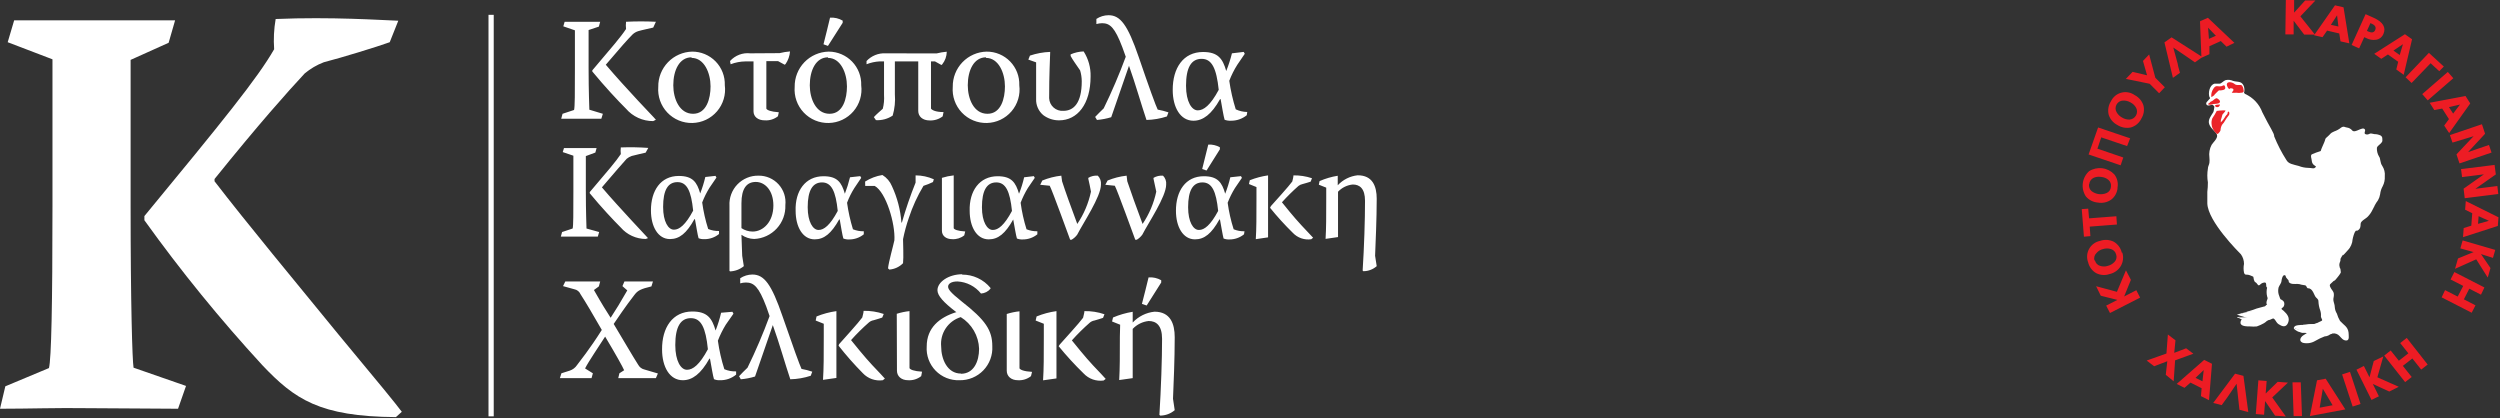 <svg width="263" height="44" viewBox="0 0 263 44" fill="none" xmlns="http://www.w3.org/2000/svg">
<rect x="0" y="0" width="263" height="44" fill="#333333" stroke="none"/>
<g clip-path="url(#clip0)">
<path d="M41 4.44C39.64 4.93 36 6.05 34.06 6.55C33.334 6.827 32.658 7.223 32.06 7.72C30.26 9.65 27.22 13.06 22.57 18.83V19.07C25.86 23.35 31.25 29.86 35.57 35.14C40.16 40.66 41.57 42.39 42.27 43.32L41.65 43.88C33.61 43.82 31 42 27.6 38.42C23.158 33.593 19.013 28.5 15.19 23.17V22.73C23.44 12.73 27.1 8.22 28.84 5.18C28.764 4.117 28.818 3.049 29 2C34.89 1.75 40.1 2.12 41.9 2.18L41 4.44ZM1.49 2.14H18.42L17.74 4.5L13.74 6.3V21.68C13.74 31.97 13.92 37.93 14.05 38.68L19.57 40.6L18.73 43C15.63 43 12.47 42.94 9.18 42.94C6.14 42.89 3 43 0 43L0.56 40.64L5.15 38.72C5.4 37.79 5.52 32.02 5.52 21.72V6.24L0.81 4.44L1.49 2.14Z" fill="white"/>
<path d="M126 11.61C125.38 11.61 124.77 10.72 124.77 9.02C124.77 7.08 125.33 6.19 126.41 6.19C127.49 6.19 127.97 7.19 128.21 9.45C127.33 11.1 126.61 11.61 126.01 11.61H126ZM129.6 5.61C129.444 6.243 129.243 6.864 129 7.47V7.47C128.63 6.17 128.13 5.47 126.56 5.47C124.48 5.47 123.36 7.16 123.37 9.47C123.37 11.3 124.18 12.7 125.55 12.7C126.55 12.7 127.45 12.04 128.35 10.43H128.41C128.55 11.2 128.72 12.26 128.83 12.6C129.038 12.677 129.259 12.71 129.48 12.7C130.091 12.71 130.686 12.504 131.16 12.12L131.21 11.78C130.791 11.775 130.378 11.68 130 11.5C129.694 10.519 129.466 9.516 129.32 8.5C129.544 7.913 129.825 7.35 130.16 6.82L130.95 5.66L130.84 5.46L129.6 5.61ZM122.92 11.82C122.551 11.696 122.173 11.599 121.79 11.53C121.6 11.16 120.89 9.21 119.79 5.99C118.63 2.61 117.86 1.6 116.62 1.6C116.165 1.603 115.72 1.739 115.34 1.99V2.53C115.536 2.476 115.737 2.446 115.94 2.44C116.77 2.44 117.28 2.89 118.07 4.97C118.21 5.38 118.37 5.78 118.43 5.97C117.748 7.817 116.974 9.629 116.11 11.4C115.77 11.74 115.44 12.04 115.21 12.3L115.4 12.62C115.909 12.577 116.412 12.48 116.9 12.33C117.27 11.23 117.9 9.44 118.77 6.92C119.43 8.76 120.07 11.03 120.61 12.62C121.341 12.602 122.065 12.478 122.76 12.25L122.92 11.82ZM109 6.56C109 7.61 109 9.49 109 10.41C108.986 10.732 109.047 11.052 109.177 11.347C109.307 11.642 109.503 11.903 109.75 12.11C110.231 12.471 110.818 12.665 111.42 12.66C113.33 12.66 114.73 10.98 114.73 8.04C114.754 7.11 114.5 6.194 114 5.41C113.528 5.425 113.063 5.53 112.63 5.72V5.89C112.83 6.28 113.22 6.8 113.63 7.41C113.74 7.78 113.798 8.163 113.8 8.55C113.8 10.86 112.94 11.66 111.87 11.66C111.683 11.675 111.496 11.652 111.318 11.592C111.141 11.533 110.977 11.438 110.837 11.314C110.697 11.19 110.583 11.039 110.503 10.87C110.423 10.7 110.378 10.517 110.37 10.33C110.37 7.81 110.46 6.26 110.48 5.46C109.755 5.486 109.038 5.618 108.35 5.85L108.18 6.27L109 6.56ZM103.72 6.09C105.05 6.09 105.72 7.67 105.72 9.09C105.72 10.36 105.31 11.97 103.88 11.97C102.45 11.97 101.81 10.41 101.81 8.97C101.81 7.38 102.46 6.03 103.73 6.03L103.72 6.09ZM103.8 5.43C102.835 5.451 101.918 5.853 101.249 6.548C100.58 7.243 100.214 8.175 100.23 9.14C100.191 9.631 100.255 10.125 100.419 10.59C100.583 11.055 100.843 11.481 101.182 11.839C101.521 12.197 101.931 12.48 102.386 12.669C102.842 12.859 103.331 12.95 103.824 12.938C104.317 12.926 104.802 12.811 105.248 12.6C105.693 12.388 106.089 12.086 106.41 11.712C106.731 11.338 106.97 10.9 107.111 10.428C107.253 9.955 107.293 9.459 107.23 8.97C107.246 8.509 107.169 8.049 107.003 7.619C106.837 7.189 106.586 6.797 106.265 6.466C105.944 6.135 105.559 5.873 105.133 5.695C104.708 5.517 104.251 5.427 103.79 5.43H103.8ZM93.16 5.61C92.788 5.59 92.416 5.653 92.07 5.793C91.725 5.933 91.414 6.147 91.16 6.42V6.76C91.598 6.587 92.06 6.485 92.53 6.46H93V10C93.033 10.483 92.99 10.97 92.87 11.44C92.67 11.62 92.18 12.04 91.93 12.32L92.15 12.64C92.773 12.677 93.392 12.508 93.91 12.16C94.123 11.43 94.201 10.667 94.14 9.91V6.46H96.6V11.67C96.6 12.25 97.06 12.67 97.79 12.67C98.287 12.696 98.776 12.543 99.17 12.24L99.26 11.79C98.39 11.79 98.02 11.56 97.94 11.42V6.46H98.36L99.04 6.84L99.13 6.76C99.428 6.383 99.593 5.919 99.6 5.44V5.44C99.239 5.47 98.881 5.531 98.53 5.62L93.16 5.61ZM87.1 4.83L88.65 2.4V2.17C88.249 1.933 87.785 1.825 87.32 1.86C87.11 2.77 86.87 3.7 86.63 4.66L87.1 4.83ZM87.1 6.09C88.43 6.09 89.1 7.67 89.1 9.09C89.1 10.36 88.69 11.97 87.27 11.97C85.85 11.97 85.19 10.41 85.19 8.97C85.19 7.38 85.84 6.03 87.11 6.03L87.1 6.09ZM87.17 5.43C86.206 5.451 85.288 5.853 84.619 6.548C83.951 7.243 83.584 8.175 83.6 9.14C83.561 9.631 83.625 10.125 83.789 10.59C83.953 11.055 84.213 11.481 84.552 11.839C84.891 12.197 85.301 12.48 85.756 12.669C86.212 12.859 86.701 12.95 87.194 12.938C87.687 12.926 88.172 12.811 88.618 12.6C89.063 12.388 89.459 12.086 89.78 11.712C90.101 11.338 90.34 10.9 90.481 10.428C90.623 9.955 90.663 9.459 90.6 8.97C90.615 8.513 90.538 8.057 90.374 7.63C90.21 7.203 89.962 6.813 89.646 6.484C89.329 6.154 88.949 5.891 88.529 5.71C88.109 5.529 87.657 5.433 87.2 5.43H87.17ZM78.93 5.61C78.536 5.565 78.137 5.616 77.767 5.757C77.397 5.898 77.065 6.125 76.8 6.42L76.86 6.76C77.365 6.567 77.9 6.465 78.44 6.46H79.27V11.71C79.27 12.28 79.74 12.66 80.45 12.66C80.951 12.696 81.447 12.542 81.84 12.23L81.93 11.81C81.07 11.75 80.69 11.58 80.62 11.43V6.43H81.85L82.55 6.81L82.64 6.74C82.913 6.346 83.075 5.887 83.11 5.41V5.41C82.739 5.439 82.371 5.5 82.01 5.59L78.93 5.61ZM72.75 6.09C74.08 6.09 74.75 7.67 74.75 9.09C74.75 10.36 74.33 11.97 72.91 11.97C71.49 11.97 70.83 10.41 70.83 8.97C70.83 7.38 71.48 6.03 72.75 6.03V6.09ZM72.82 5.43C71.856 5.451 70.938 5.853 70.269 6.548C69.6 7.243 69.234 8.175 69.25 9.14C69.211 9.631 69.275 10.125 69.439 10.59C69.603 11.055 69.863 11.481 70.202 11.839C70.541 12.197 70.951 12.48 71.406 12.669C71.862 12.859 72.352 12.95 72.844 12.938C73.337 12.926 73.822 12.811 74.268 12.6C74.713 12.388 75.109 12.086 75.43 11.712C75.751 11.338 75.99 10.9 76.131 10.428C76.273 9.955 76.313 9.459 76.25 8.97C76.266 8.508 76.189 8.048 76.022 7.617C75.856 7.186 75.604 6.793 75.281 6.462C74.959 6.132 74.573 5.87 74.146 5.692C73.72 5.515 73.262 5.425 72.8 5.43H72.82ZM59.26 2.77L60.48 3.19V7.19C60.48 9.77 60.48 11.29 60.39 11.57L59.18 11.97L59.04 12.49H63.26L63.42 11.97L62 11.54C62 11.27 61.92 9.74 61.92 7.16V3.16L63 2.8L63.14 2.29H59.4L59.26 2.77ZM69 2.29C67.954 2.237 66.906 2.237 65.86 2.29C65.83 2.542 65.83 2.797 65.86 3.05C65.31 3.89 64.4 4.94 62.31 7.4V7.52C63.64 9.13 65.01 10.6 65.85 11.43C66.203 11.843 66.642 12.174 67.136 12.4C67.629 12.626 68.167 12.742 68.71 12.74L69 12.6C68.79 12.34 68.28 11.84 67.13 10.6C65.98 9.36 64.81 8.08 63.73 6.81C65.35 4.91 66.02 4.15 66.56 3.61C66.725 3.461 66.919 3.348 67.13 3.28C67.6 3.14 68.37 2.99 68.72 2.9L69 2.29Z" fill="white"/>
<path d="M120.63 32.14L122.16 29.72V29.48C121.756 29.251 121.294 29.147 120.83 29.18C120.61 30.09 120.38 31.02 120.13 31.97L120.63 32.14ZM117.81 35.42C117.81 37.42 117.81 38.76 117.74 39.98L119.16 39.78V34.6C119.603 34.131 120.199 33.837 120.84 33.77C121.63 33.77 122.25 34.23 122.25 35.64C122.25 37.8 122.14 40.89 121.97 43.64L122.05 43.72C122.612 43.719 123.155 43.516 123.58 43.15L123.4 41.95C123.46 40.52 123.58 37.78 123.58 35.48C123.58 34.05 123.12 32.79 121.45 32.79C120.575 32.882 119.762 33.286 119.16 33.93V33.93V32.8C118.449 32.915 117.754 33.117 117.09 33.4L116.99 33.82L117.84 34.16L117.81 35.42ZM109.81 35.42C109.81 37.49 109.81 38.79 109.73 40.01L111.14 39.81V32.73C110.423 32.827 109.721 33.016 109.05 33.29L108.95 33.72L109.81 34.06V35.42ZM111.37 36.42C112.19 37.427 113.068 38.385 114 39.29C114.266 39.572 114.595 39.787 114.96 39.916C115.326 40.044 115.717 40.083 116.1 40.03L116.32 39.86C116.15 39.66 115.73 39.22 114.99 38.44C114.25 37.66 112.99 36.1 112.76 35.81C113.351 35.148 113.983 34.523 114.65 33.94C114.788 33.825 114.954 33.749 115.13 33.72C115.37 33.64 115.81 33.53 116.04 33.44L116.19 33.06C115.512 32.827 114.798 32.715 114.08 32.73C114.08 32.93 113.98 33.21 113.94 33.43C113.58 33.94 111.86 35.82 111.49 36.24L111.37 36.42ZM105.91 39C105.91 39.58 106.37 40 107.08 40C107.578 40.033 108.07 39.88 108.46 39.57L108.57 39.12C107.7 39.07 107.33 38.9 107.25 38.75V32.75C106.795 32.797 106.346 32.891 105.91 33.03V39ZM101.25 28.85C99.77 28.85 98.62 29.68 98.62 30.53C98.62 31.1 99.24 31.8 100.62 32.85H100.56C98.83 33.4 97.49 34.48 97.49 36.45C97.459 36.915 97.526 37.382 97.687 37.821C97.848 38.259 98.1 38.658 98.425 38.993C98.75 39.328 99.142 39.59 99.576 39.764C100.009 39.937 100.474 40.017 100.94 40C101.407 40.009 101.871 39.921 102.302 39.743C102.733 39.564 103.123 39.299 103.447 38.963C103.771 38.627 104.022 38.227 104.184 37.79C104.346 37.352 104.417 36.886 104.39 36.42C104.39 34.76 103.7 33.68 101.13 31.68C99.98 30.76 99.74 30.43 99.74 30.15C99.74 29.87 100.06 29.6 100.74 29.61C101.217 29.636 101.682 29.763 102.106 29.982C102.53 30.201 102.903 30.507 103.2 30.88C103.393 30.868 103.582 30.817 103.754 30.729C103.926 30.642 104.078 30.519 104.2 30.37V30.29C103.837 29.847 103.379 29.491 102.859 29.249C102.34 29.006 101.773 28.884 101.2 28.89L101.25 28.85ZM101.1 39.3C99.63 39.3 99.01 37.74 99.01 36.45C98.946 35.776 99.115 35.101 99.491 34.538C99.866 33.975 100.424 33.559 101.07 33.36V33.36C101.641 33.713 102.116 34.202 102.453 34.783C102.789 35.364 102.978 36.019 103 36.69C103 38.03 102.44 39.32 101.09 39.32L101.1 39.3ZM94.36 39C94.36 39.58 94.82 40 95.53 40C96.028 40.033 96.52 39.88 96.91 39.57L97 39.1C96.13 39.05 95.76 38.88 95.68 38.73V32.73C95.225 32.777 94.776 32.871 94.34 33.01L94.36 39ZM86.66 35.37C86.66 37.44 86.66 38.74 86.58 39.96L87.99 39.76V32.73C87.273 32.829 86.571 33.017 85.9 33.29L85.81 33.72L86.66 34.06V35.37ZM88.22 36.37C89.014 37.381 89.865 38.346 90.77 39.26C91.036 39.542 91.365 39.757 91.73 39.886C92.096 40.014 92.487 40.053 92.87 40L93.09 39.83C92.92 39.63 92.5 39.19 91.76 38.41C91.02 37.63 89.76 36.07 89.53 35.78C90.121 35.118 90.753 34.493 91.42 33.91C91.558 33.795 91.724 33.719 91.9 33.69C92.15 33.61 92.58 33.5 92.81 33.41L92.97 33.03C92.288 32.797 91.571 32.686 90.85 32.7C90.85 32.9 90.76 33.18 90.71 33.4C90.35 33.91 88.64 35.79 88.27 36.21L88.22 36.37ZM85.45 39.1C85.082 38.974 84.704 38.877 84.32 38.81C84.14 38.44 83.43 36.49 82.32 33.27C81.16 29.89 80.39 28.88 79.15 28.88C78.695 28.883 78.251 29.019 77.87 29.27V29.81C78.065 29.752 78.267 29.722 78.47 29.72C79.31 29.72 79.82 30.17 80.61 32.25C80.75 32.65 80.9 33.06 80.96 33.25C80.281 35.098 79.506 36.91 78.64 38.68C78.3 39.02 77.98 39.31 77.75 39.58L77.93 39.9C78.439 39.858 78.942 39.761 79.43 39.61C79.8 38.51 80.43 36.72 81.3 34.2C81.97 36.04 82.6 38.31 83.14 39.9C83.871 39.883 84.596 39.759 85.29 39.53L85.45 39.1ZM72.26 38.9C71.64 38.9 71.04 38 71.04 36.3C71.04 34.37 71.6 33.47 72.68 33.47C73.76 33.47 74.24 34.47 74.47 36.74C73.59 38.39 72.88 38.9 72.28 38.9H72.26ZM75.86 32.9C75.715 33.537 75.521 34.162 75.28 34.77V34.77C74.9 33.47 74.41 32.77 72.83 32.77C70.76 32.77 69.63 34.46 69.65 36.77C69.65 38.6 70.45 40 71.83 40C72.83 40 73.73 39.34 74.63 37.73H74.69C74.83 38.5 75 39.55 75.11 39.89C75.312 39.976 75.531 40.014 75.75 40C76.366 40.012 76.966 39.802 77.44 39.41V39.07C77.015 39.086 76.591 39.008 76.2 38.84C75.889 37.861 75.662 36.857 75.52 35.84C75.746 35.256 76.024 34.694 76.35 34.16L77.16 33L77.05 32.8L75.86 32.9ZM59.23 30.1L60.42 30.43C60.563 30.456 60.697 30.517 60.811 30.608C60.924 30.699 61.013 30.816 61.07 30.95C61.64 31.83 62.3 32.95 63.31 34.71C62 36.78 61 38 60.7 38.41C60.519 38.683 60.252 38.887 59.94 38.99L59.06 39.27L58.9 39.78H62.23L62.37 39.27L61.55 38.76C61.93 38 62.97 36.5 63.66 35.41C64.82 37.35 65.49 38.56 65.66 38.95L65.16 39.27L65.04 39.78H69L69.21 39.29L67.82 38.88C67.674 38.85 67.536 38.788 67.416 38.698C67.297 38.608 67.199 38.492 67.13 38.36C66.65 37.62 65.4 35.48 64.56 34.08C65.91 32.08 66.43 31.43 66.76 31C67.09 30.57 67.39 30.4 68.53 30.13L68.69 29.61H65.69L65.48 30.1L65.99 30.55C65.25 31.85 64.81 32.55 64.24 33.43C63.78 32.72 63.31 31.97 62.48 30.51L63 30.13L63.14 29.61H59.47L59.23 30.1Z" fill="white"/>
<path d="M139.52 20.93C139.52 22.81 139.52 24 139.45 25.13L140.76 24.94V20.17C141.168 19.738 141.719 19.468 142.31 19.41C143.04 19.41 143.6 19.83 143.6 21.13C143.6 23.13 143.51 25.97 143.35 28.46L143.42 28.53C143.939 28.532 144.441 28.344 144.83 28L144.66 26.91C144.71 25.58 144.83 23.06 144.83 20.91C144.83 19.6 144.4 18.44 142.83 18.44C142.026 18.525 141.28 18.898 140.73 19.49V18.49C140.072 18.594 139.43 18.783 138.82 19.05L138.74 19.43L139.52 19.74V20.93ZM132.18 20.93C132.18 22.84 132.18 24.03 132.11 25.16L133.4 24.97V18.45C132.742 18.544 132.098 18.715 131.48 18.96L131.39 19.36L132.18 19.68V20.93ZM133.61 21.86C134.355 22.782 135.153 23.66 136 24.49C136.245 24.75 136.549 24.948 136.887 25.067C137.225 25.185 137.586 25.22 137.94 25.17L138.14 25.01L136.91 23.7C136.14 22.88 135.08 21.56 134.86 21.28C135.407 20.674 135.988 20.099 136.6 19.56C136.729 19.46 136.88 19.391 137.04 19.36C137.27 19.29 137.67 19.19 137.88 19.11L138.02 18.75C137.392 18.54 136.732 18.439 136.07 18.45C136.07 18.64 135.99 18.89 135.95 19.09C135.62 19.56 134.04 21.3 133.7 21.68L133.61 21.86ZM126.93 17.94L128.33 15.71V15.49C127.958 15.283 127.535 15.186 127.11 15.21C126.91 16.05 126.7 16.9 126.47 17.78L126.93 17.94ZM126.11 24.19C125.54 24.19 124.99 23.36 124.99 21.8C124.99 20.02 125.5 19.19 126.5 19.19C127.5 19.19 127.94 20.12 128.15 22.19C127.34 23.71 126.68 24.19 126.15 24.19H126.11ZM129.43 18.65C129.292 19.238 129.111 19.817 128.89 20.38V20.38C128.55 19.18 128.09 18.54 126.64 18.54C124.73 18.54 123.7 20.09 123.71 22.18C123.71 23.86 124.45 25.18 125.71 25.18C126.71 25.18 127.46 24.57 128.28 23.09H128.34C128.47 23.8 128.63 24.77 128.72 25.09C128.91 25.166 129.115 25.2 129.32 25.19C129.884 25.197 130.433 25.006 130.87 24.65L130.92 24.33C130.529 24.341 130.141 24.269 129.78 24.12C129.489 23.21 129.279 22.276 129.15 21.33C129.358 20.79 129.615 20.271 129.92 19.78L130.65 18.71L130.55 18.53L129.43 18.65ZM116.28 19.44L117.28 19.54C117.55 20.03 119.28 24.83 119.43 25.22H119.59C119.816 25.083 120.014 24.903 120.17 24.69C120.81 23.44 122.68 20.69 122.68 19.42C122.698 19.248 122.678 19.075 122.621 18.912C122.564 18.75 122.471 18.602 122.35 18.48C122.001 18.452 121.652 18.532 121.35 18.71V18.81C121.45 19.24 121.55 19.72 121.64 20.16C121.384 21.375 120.895 22.53 120.2 23.56V23.56C119.55 21.81 118.92 20.08 118.59 19.07L118.52 18.48C117.833 18.555 117.159 18.727 116.52 18.99L116.28 19.44ZM109.43 19.44L110.43 19.54C110.7 20.03 112.43 24.83 112.58 25.22H112.73C112.96 25.084 113.161 24.904 113.32 24.69C113.96 23.44 115.82 20.69 115.82 19.42C115.838 19.248 115.818 19.075 115.761 18.912C115.704 18.75 115.611 18.602 115.49 18.48C115.141 18.449 114.791 18.53 114.49 18.71V18.81C114.59 19.24 114.69 19.72 114.77 20.16C114.514 21.375 114.025 22.53 113.33 23.56V23.56C112.68 21.81 112.05 20.08 111.73 19.07L111.65 18.48C110.963 18.556 110.29 18.728 109.65 18.99L109.43 19.44ZM104.43 24.19C103.86 24.19 103.3 23.36 103.3 21.8C103.3 20.02 103.82 19.19 104.81 19.19C105.8 19.19 106.25 20.12 106.46 22.19C105.65 23.71 105 24.19 104.46 24.19H104.43ZM107.74 18.65C107.606 19.24 107.426 19.818 107.2 20.38V20.38C106.85 19.18 106.4 18.54 104.95 18.54C103.04 18.54 101.95 20.09 102.01 22.18C102.01 23.86 102.75 25.18 104.01 25.18C105.01 25.18 105.76 24.57 106.59 23.09C106.72 23.8 106.88 24.77 106.98 25.09C107.17 25.167 107.375 25.201 107.58 25.19C108.144 25.196 108.692 25.005 109.13 24.65V24.33C108.74 24.338 108.352 24.267 107.99 24.12C107.705 23.209 107.497 22.276 107.37 21.33C107.576 20.791 107.83 20.272 108.13 19.78L108.86 18.71L108.76 18.53L107.74 18.65ZM99.09 24.28C99.09 24.8 99.52 25.16 100.17 25.16C100.628 25.189 101.081 25.046 101.44 24.76L101.54 24.35C100.74 24.3 100.4 24.15 100.33 24.01V18.45C99.909 18.495 99.494 18.583 99.09 18.71V24.28ZM91.02 19.56C91.38 19.56 91.72 19.56 92.02 19.56C93.22 20.23 94.2 23.56 94.09 25.28C93.96 25.9 93.49 27.53 93.42 28.23L93.56 28.36C94.105 28.318 94.617 28.08 95 27.69C95.07 27.06 95 25.56 95 25.16C95.152 24.4 95.355 23.651 95.61 22.92C95.996 21.742 96.513 20.612 97.15 19.55C97.493 19.44 97.827 19.307 98.15 19.15L98.24 18.86C97.635 18.591 96.981 18.451 96.32 18.45V18.45V19.21C95.767 20.584 95.286 21.985 94.88 23.41H94.83C94.731 22.083 94.392 20.785 93.83 19.58C93.629 19.093 93.279 18.684 92.83 18.41C92.183 18.514 91.563 18.748 91.01 19.1L91.02 19.56ZM86.1 24.19C85.53 24.19 84.97 23.36 84.97 21.8C84.97 20.02 85.49 19.19 86.48 19.19C87.47 19.19 87.92 20.12 88.13 22.19C87.32 23.71 86.67 24.19 86.13 24.19H86.1ZM89.42 18.65C89.277 19.237 89.097 19.815 88.88 20.38C88.53 19.18 88.08 18.54 86.63 18.54C84.72 18.54 83.63 20.09 83.7 22.18C83.7 23.86 84.44 25.18 85.7 25.18C86.7 25.18 87.45 24.57 88.28 23.09H88.34C88.46 23.8 88.62 24.77 88.72 25.09C88.91 25.166 89.115 25.2 89.32 25.19C89.884 25.197 90.433 25.006 90.87 24.65V24.33C90.48 24.338 90.092 24.267 89.73 24.12C89.45 23.207 89.243 22.274 89.11 21.33C89.313 20.788 89.571 20.269 89.88 19.78L90.6 18.71L90.5 18.53L89.42 18.65ZM78 21.38C78 19.86 78.53 19.14 79.51 19.14C80.49 19.14 81.36 20.05 81.36 21.61C81.36 23.35 80.28 24.36 79.18 24.36C78.76 24.359 78.349 24.234 78 24V21.38ZM78.08 26.92C78.08 26.49 78.01 25.5 78 24.7C78.393 24.976 78.86 25.129 79.34 25.14C80.246 25.101 81.1 24.704 81.715 24.037C82.33 23.37 82.655 22.486 82.62 21.58C82.662 21.186 82.621 20.788 82.498 20.411C82.375 20.034 82.174 19.688 81.907 19.395C81.641 19.102 81.315 18.869 80.952 18.711C80.589 18.553 80.196 18.474 79.8 18.48C79.386 18.471 78.975 18.547 78.593 18.705C78.21 18.863 77.864 19.098 77.577 19.395C77.289 19.693 77.067 20.047 76.923 20.435C76.779 20.823 76.716 21.236 76.74 21.65V28.5L76.8 28.55C77.331 28.532 77.841 28.338 78.25 28L78.08 26.92ZM70.88 24.16C70.31 24.16 69.76 23.33 69.76 21.77C69.76 19.99 70.27 19.16 71.27 19.16C72.27 19.16 72.71 20.09 72.92 22.16C72.11 23.68 71.45 24.16 70.92 24.16H70.88ZM74.2 18.62C74.061 19.208 73.881 19.787 73.66 20.35V20.35C73.32 19.15 72.86 18.51 71.41 18.51C69.5 18.51 68.47 20.06 68.48 22.15C68.48 23.83 69.22 25.15 70.48 25.15C71.48 25.15 72.23 24.54 73.05 23.06H73.11C73.24 23.77 73.39 24.74 73.49 25.06C73.68 25.136 73.885 25.17 74.09 25.16C74.654 25.167 75.203 24.976 75.64 24.62V24.3C75.249 24.311 74.861 24.239 74.5 24.09C74.21 23.18 73.999 22.246 73.87 21.3C74.078 20.76 74.335 20.241 74.64 19.75L75.37 18.68L75.27 18.5L74.2 18.62ZM59.2 16L60.32 16.38V20.04C60.32 22.42 60.32 23.81 60.24 24.04L59.13 24.41L59 24.89H62.89L63.03 24.41L61.7 24.04C61.7 23.8 61.63 22.39 61.63 20.04V16.42L62.63 16.05L62.76 15.58H59.33L59.2 16ZM68.2 15.56C67.238 15.49 66.273 15.473 65.31 15.51C65.28 15.742 65.28 15.977 65.31 16.21C64.8 16.98 63.96 17.95 62.04 20.21V20.33C63.26 21.81 64.53 23.16 65.3 23.93C65.627 24.307 66.03 24.611 66.484 24.819C66.938 25.028 67.431 25.137 67.93 25.14L68.17 25.05C67.97 24.81 67.5 24.35 66.45 23.2C65.4 22.05 64.31 20.88 63.32 19.71C64.81 17.96 65.43 17.26 65.92 16.71C66.078 16.58 66.257 16.478 66.45 16.41C66.88 16.29 67.59 16.14 67.92 16.06L68.2 15.56Z" fill="white"/>
<path d="M51.94 1.56H51.39V43.8H51.94V1.56Z" fill="white"/>
<path d="M254.71 38.88L253.78 37.71L252.78 38.49L253.71 39.66L253.02 40.2L250.82 37.41L251.5 36.87L252.36 37.95L253.36 37.17L252.5 36.09L253.19 35.55L255.39 38.35L254.71 38.88ZM249.62 40.39L250.26 41.69L249.48 42.07L247.9 38.89L248.68 38.5L249.27 39.69L249.72 37.98L250.72 37.5L250.1 39.69L252.35 40.69L251.35 41.19L249.62 40.39ZM247.5 42.77L246.39 39.39L247.22 39.12L248.33 42.5L247.5 42.77ZM244.36 40.89L244.03 42.89L245.39 42.63L244.36 40.89ZM243 43.77L243.75 40.01L244.66 39.84L246.73 43.07L243 43.77ZM241.29 43.77L241.17 40.22H242.04L242.17 43.77H241.29ZM238.29 42.19L238.18 43.63L237.31 43.56L237.58 40.01L238.45 40.08L238.35 41.4L239.61 40.17L240.69 40.25L239.04 41.81L240.47 43.81L239.34 43.73L238.29 42.19ZM235.29 40.37L234.29 41.84L233.72 42.62L232.83 42.39L235.13 39.31L236.01 39.54L236.52 43.35L235.59 43.11L235.48 42.11L235.29 40.37ZM231.83 38.93L230.97 39.75L231.7 40.11L231.83 38.93ZM231.54 41.67L231.61 40.84L230.44 40.25L229.81 40.8L228.99 40.39L231.88 37.86L232.7 38.27L232.39 42.1L231.54 41.67ZM227.84 39.43L228 38L226.62 38.53L225.83 37.93L227.91 37.19L228.06 35.19L228.86 35.8L228.73 37.12L229.98 36.64L230.74 37.21L228.82 37.91L228.67 40.11L227.84 39.43Z" fill="#ED1C24"/>
<path d="M257.22 30.52L258.55 31.2L259.13 30.08L257.8 29.4L258.2 28.62L261.36 30.24L261 31L259.77 30.37L259.2 31.49L260.42 32.12L260.02 32.9L256.86 31.28L257.22 30.52ZM260.22 26.52L258.83 26.13L259.07 25.29L262.5 26.29L262.26 27.13L261 26.73L262 28.2L261.71 29.2L260.5 27.28L258.27 28.28L258.58 27.19L260.22 26.52ZM261.83 23.23L260.75 22.74L260.69 23.55L261.83 23.23ZM259.18 23.99L259.98 23.74L260.08 22.43L259.33 22.06L259.4 21.15L262.84 22.86L262.77 23.77L259.11 24.95L259.18 23.99ZM260.41 19.86L262.72 19.57L262.82 20.41L259.29 20.85L259.17 19.85L261.31 18.34L259.01 18.63L258.9 17.79L262.43 17.35L262.56 18.35L260.41 19.86ZM259.64 16L261.84 15.25L262.11 16.05L258.74 17.19L258.42 16.24L260.22 14.33L258 15L257.73 14.21L261.1 13.07L261.43 14.07L259.64 16ZM258.79 11L257.63 11.27L258.07 11.95L258.79 11ZM257.13 13.21L257.63 12.53L256.92 11.42L256.09 11.58L255.6 10.81L259.37 10.1L259.87 10.88L257.65 14L257.13 13.21ZM254.82 9.9L257.51 7.57L258.09 8.23L255.4 10.56L254.82 9.9ZM255.7 6.65L253.7 8.73L253.07 8.13L255.52 5.56L257.09 7L256.61 7.49L255.7 6.65ZM252.79 4.65L251.79 5.32L252.45 5.79L252.79 4.65ZM252.09 7.31L252.29 6.5L251.21 5.73L250.51 6.19L249.77 5.66L253 3.6L253.75 4.13L252.87 7.87L252.09 7.31ZM249.52 2.5L249.37 2.43L249 3.25L249.15 3.32C249.51 3.48 249.75 3.43 249.87 3.16C249.99 2.89 249.88 2.66 249.52 2.5ZM248.92 4L248.72 3.91L248.18 5.09L247.39 4.73L248.86 1.49L249.75 1.89C250.69 2.32 251.02 2.89 250.75 3.54C250.689 3.705 250.586 3.851 250.451 3.963C250.316 4.076 250.153 4.15 249.98 4.18C249.616 4.24 249.243 4.177 248.92 4V4ZM245.86 1.61L245.21 2.61L246 2.79L245.86 1.61ZM246.22 4.35L246.09 3.52L244.81 3.22L244.33 3.91L243.44 3.71L245.64 0.56L246.54 0.77L247.15 4.56L246.22 4.35ZM241.29 2.18V3.62H240.42L240.47 0H241.34V1.33L242.5 0.05H243.58L242 1.72L243.53 3.64H242.4L241.29 2.18ZM232.29 2.91L232.38 4.09L233.11 3.76L232.29 2.91ZM234.23 4.91L233.63 4.32L232.43 4.86V5.7L231.59 6.08L231.44 2.24L232.27 1.87L235.06 4.51L234.23 4.91ZM228.63 5L229.1 6.73C229.1 6.87 229.21 7.18 229.33 7.66L228.59 8.19L227.7 4.46L228.45 3.93L231.69 6L230.91 6.56L230.1 6L228.63 5ZM226.74 8.18L227.74 9.18L227.14 9.81L226.14 8.81L223.64 8.3L224.35 7.56L225.87 7.92L225.44 6.41L226.09 5.73L226.74 8.18ZM222.66 11C222.592 11.12 222.556 11.257 222.556 11.395C222.556 11.534 222.592 11.67 222.66 11.79C222.791 12.031 222.989 12.229 223.23 12.36C223.469 12.511 223.747 12.587 224.03 12.58C224.168 12.569 224.302 12.525 224.419 12.451C224.537 12.377 224.634 12.276 224.703 12.155C224.772 12.035 224.811 11.9 224.815 11.761C224.82 11.622 224.791 11.485 224.73 11.36C224.598 11.111 224.392 10.908 224.14 10.78C223.903 10.636 223.627 10.566 223.35 10.58C223.208 10.581 223.069 10.621 222.947 10.695C222.826 10.769 222.727 10.874 222.66 11V11ZM225.26 12.5C225.15 12.72 224.996 12.915 224.806 13.072C224.617 13.228 224.397 13.344 224.16 13.41C223.674 13.511 223.168 13.418 222.75 13.15C222.531 13.04 222.337 12.886 222.179 12.699C222.021 12.512 221.902 12.294 221.83 12.06C221.774 11.822 221.766 11.576 221.807 11.335C221.848 11.095 221.938 10.865 222.07 10.66C222.174 10.438 222.326 10.241 222.514 10.083C222.703 9.926 222.924 9.812 223.161 9.749C223.398 9.686 223.647 9.676 223.888 9.719C224.13 9.763 224.359 9.858 224.56 10C224.78 10.111 224.975 10.264 225.135 10.451C225.294 10.639 225.415 10.856 225.49 11.09C225.55 11.327 225.56 11.573 225.521 11.814C225.481 12.055 225.392 12.285 225.26 12.49V12.5ZM223.77 15.37L221.05 14.45L220.65 15.64L223.37 16.57L223.09 17.39L219.72 16.25L220.72 13.41L224.09 14.55L223.77 15.37ZM219.77 19.37C219.746 19.506 219.759 19.646 219.806 19.776C219.854 19.906 219.934 20.021 220.04 20.11C220.261 20.279 220.523 20.386 220.798 20.421C221.074 20.456 221.354 20.418 221.61 20.31C221.739 20.254 221.849 20.164 221.931 20.049C222.012 19.934 222.06 19.8 222.07 19.66C222.093 19.521 222.08 19.379 222.031 19.247C221.981 19.116 221.898 18.999 221.79 18.91C221.57 18.734 221.301 18.63 221.02 18.61C220.748 18.566 220.47 18.604 220.22 18.72C220.101 18.783 220 18.875 219.925 18.986C219.85 19.098 219.804 19.226 219.79 19.36L219.77 19.37ZM222.77 19.75C222.753 19.994 222.684 20.231 222.569 20.447C222.453 20.662 222.294 20.851 222.1 21C221.899 21.142 221.672 21.243 221.431 21.296C221.191 21.349 220.942 21.354 220.7 21.31C220.456 21.292 220.217 21.226 219.999 21.114C219.781 21.002 219.587 20.848 219.43 20.66C219.163 20.25 219.05 19.758 219.112 19.272C219.174 18.787 219.408 18.339 219.77 18.01C220.183 17.748 220.676 17.638 221.161 17.7C221.647 17.762 222.096 17.992 222.43 18.35C222.581 18.544 222.689 18.769 222.746 19.009C222.803 19.249 222.808 19.498 222.76 19.74L222.77 19.75ZM219.77 22.97L222.64 22.75L222.7 23.62L219.84 23.84L219.91 24.84L219.23 24.9L219 22L219.68 21.95L219.77 22.97ZM220.39 27.4C220.422 27.534 220.488 27.658 220.583 27.758C220.678 27.858 220.798 27.931 220.93 27.97C221.193 28.055 221.477 28.055 221.74 27.97C222.013 27.903 222.26 27.757 222.45 27.55C222.546 27.45 222.613 27.325 222.643 27.189C222.673 27.053 222.665 26.912 222.62 26.78C222.588 26.643 222.52 26.517 222.424 26.415C222.327 26.313 222.205 26.239 222.07 26.2C221.8 26.116 221.51 26.116 221.24 26.2C220.97 26.261 220.728 26.409 220.55 26.62C220.448 26.717 220.374 26.84 220.335 26.975C220.297 27.11 220.295 27.254 220.33 27.39L220.39 27.4ZM223.27 26.58C223.343 26.815 223.365 27.063 223.336 27.308C223.306 27.553 223.226 27.788 223.1 28C222.971 28.21 222.801 28.392 222.6 28.534C222.399 28.677 222.171 28.778 221.93 28.83C221.699 28.911 221.454 28.944 221.21 28.926C220.966 28.909 220.727 28.842 220.51 28.73C220.299 28.608 220.116 28.443 219.972 28.247C219.827 28.051 219.725 27.827 219.67 27.59C219.584 27.36 219.549 27.114 219.568 26.87C219.587 26.625 219.659 26.387 219.779 26.173C219.899 25.959 220.064 25.773 220.263 25.63C220.461 25.486 220.689 25.387 220.93 25.34C221.164 25.258 221.412 25.224 221.659 25.24C221.906 25.255 222.148 25.32 222.37 25.43C222.58 25.553 222.763 25.717 222.908 25.913C223.052 26.109 223.155 26.333 223.21 26.57L223.27 26.58ZM223.46 31.19L224.74 30.53L225.14 31.31L221.97 32.93L221.57 32.15L222.75 31.55L221 31.11L220.51 30.11L222.7 30.7L223.65 28.44L224.17 29.44L223.46 31.19Z" fill="#ED1C24"/>
<path d="M235.86 32.941L235.32 33.1C235.32 33.1 236 33.331 236.11 33.35C236.515 33.4 236.925 33.4 237.33 33.35C237.78 33.291 239.16 33.35 239 32.611C237.942 32.556 236.881 32.674 235.86 32.961" fill="white"/>
<path d="M235.86 32.94C236.11 32.88 236.37 32.8 236.62 32.72L237.01 32.6L237.39 32.46L237.79 32.35L238.2 32.24L238.61 32.17L239.03 32.12H239.36L239.48 32.51C239.529 32.687 239.529 32.873 239.48 33.05C239.411 33.216 239.297 33.358 239.15 33.46C239.04 33.534 238.923 33.594 238.8 33.64C238.696 33.676 238.588 33.703 238.48 33.72H238.19H237.65H237.41H237.13H236.86H236.58H236.44H236.32H236.19H236.12H236.04C235.96 33.686 235.883 33.646 235.81 33.6L235.58 33.48L235.46 33.43H235.35V33.38L235.62 33.32L235.9 33.24L235.86 32.94ZM235.9 33.24L235.63 33.33L235.36 33.43V33.38H235.5H235.63H235.88H236.14H236.37H236.5H236.62L236.86 33.32L237 33L237.24 32.92H237.3H237.38H237.51H237.75H237.98L238.19 32.87L238.37 32.81H238.48L238.92 33.19L238.6 33L238.22 32.93L237.83 32.87L237.44 32.81C237.17 32.81 236.91 32.81 236.64 32.81C236.37 32.81 236.11 32.89 235.86 32.95" fill="white"/>
<path d="M242.27 34.18C242.14 34.18 241.42 34.18 241.37 34.39C241.32 34.6 241.91 34.7 242.03 34.72C242.473 34.75 242.917 34.75 243.36 34.72C243.862 34.782 244.371 34.748 244.86 34.62C245.5 34.33 245.09 33.69 244.51 33.83C244.185 33.944 243.85 34.027 243.51 34.08C243.099 34.085 242.688 34.115 242.28 34.17" fill="white"/>
<path d="M242.27 34.18H242.63L243.03 34.12H243.28C243.375 34.109 243.469 34.089 243.56 34.06L243.83 33.95L243.96 33.88L244.12 33.81L244.43 33.64C244.606 33.59 244.793 33.59 244.97 33.64C245.081 33.658 245.188 33.7 245.282 33.762C245.377 33.824 245.458 33.905 245.52 34C245.597 34.119 245.638 34.258 245.64 34.4C245.644 34.546 245.602 34.689 245.52 34.81C245.491 34.871 245.45 34.925 245.4 34.97C245.355 35.023 245.301 35.067 245.24 35.1V35.1H245L244.74 35.19C244.66 35.199 244.579 35.199 244.5 35.19H244.26H244.04C243.906 35.2 243.773 35.2 243.64 35.19L242.92 35.09L242.54 35.02H242.35H242.19L242.03 34.97L241.86 34.91C241.75 34.91 241.65 34.81 241.56 34.77C241.454 34.721 241.367 34.641 241.31 34.54V34.48L241.38 34.39H241.51C241.646 34.378 241.783 34.378 241.92 34.39H242.18H242.27V34.18ZM242.27 34.39H242.18H241.92C241.787 34.416 241.657 34.453 241.53 34.5L241.44 34.55C241.503 34.589 241.575 34.613 241.65 34.62C241.742 34.635 241.837 34.635 241.93 34.62H242.08H242.24H242.41H242.57L242.91 34.54C243.167 34.486 243.427 34.45 243.69 34.43C243.92 34.425 244.151 34.408 244.38 34.38H244.51H244.63H244.68V34.45V34.38C244.634 34.336 244.573 34.311 244.51 34.31H244.18H244.02H243.84H243.52C243.31 34.31 243.14 34.31 242.98 34.31H242.3H242.21" fill="white"/>
<path d="M236.18 9.88C236.598 10.066 236.974 10.333 237.286 10.666C237.599 10.999 237.842 11.392 238 11.82C238.82 13.48 239.25 13.98 239.25 14.36C239.598 15.217 240.023 16.041 240.52 16.82C240.75 17.25 241.22 17.29 241.83 17.46C242.149 17.586 242.487 17.654 242.83 17.66C243.2 17.66 243.39 17.77 243.51 17.66C243.63 17.55 243.73 17.57 243.51 17.42C243.422 17.37 243.348 17.299 243.294 17.214C243.24 17.128 243.208 17.031 243.2 16.93C243.2 16.73 243.02 16.37 243.2 16.24C243.485 16.11 243.779 16 244.08 15.91C244.2 15.85 244.08 15.98 244.25 15.57C244.42 15.16 244.35 15.33 244.52 14.95C244.69 14.57 244.52 14.65 244.86 14.37C245.2 14.09 245.1 14.02 245.55 13.83C245.819 13.738 246.07 13.6 246.29 13.42C246.58 13.22 246.73 13.42 246.92 13.42C247.128 13.451 247.316 13.558 247.45 13.72C247.75 14.07 248.53 13.26 248.78 13.61C248.9 13.78 248.6 14.05 248.89 14.13C249.18 14.21 249.26 14.03 249.42 14.04C249.58 14.05 249.66 14.1 249.79 14.11C250.019 14.107 250.245 14.159 250.45 14.26C250.508 14.297 250.555 14.349 250.585 14.411C250.615 14.473 250.627 14.542 250.62 14.61C250.62 14.8 250.68 14.86 250.47 15.08C250.26 15.3 250.08 15.38 250.05 15.55C250.032 15.869 250.108 16.185 250.27 16.46C250.45 16.67 250.36 17.1 250.62 17.46C250.827 17.78 250.919 18.161 250.88 18.54C250.904 18.904 250.828 19.267 250.66 19.59C250.513 19.848 250.421 20.134 250.39 20.43C250.355 20.652 250.281 20.865 250.17 21.06C250.039 21.234 249.922 21.418 249.82 21.61C249.76 21.79 249.67 21.87 249.59 22.07C249.466 22.332 249.301 22.572 249.1 22.78C248.91 23 248.36 23.23 248.34 23.53C248.32 23.83 248.34 24.01 248.1 24.2C247.86 24.39 247.89 24.09 247.7 24.48C247.57 24.8 247.486 25.137 247.45 25.48C247.398 25.694 247.31 25.896 247.19 26.08C247.06 26.27 246.89 26.42 246.62 26.73C246.35 27.04 246.62 26.58 246.36 26.97C246.1 27.36 246.29 27.27 246.18 27.53C246.093 27.7 246.075 27.897 246.13 28.08C246.13 28.21 246.23 28.21 246.23 28.43C246.23 28.65 246.32 28.58 246.17 28.82C246.02 29.06 245.64 29.49 245.64 29.49C245.533 29.526 245.44 29.592 245.37 29.68C245.2 29.87 245.01 29.89 245.14 30.19C245.27 30.49 245.49 30.62 245.52 30.91C245.55 31.2 245.45 31.34 245.47 31.57C245.49 31.8 245.62 32.04 245.62 32.32C245.637 32.558 245.712 32.788 245.84 32.99C245.917 33.26 246.028 33.519 246.17 33.76C246.53 34.17 247.01 34.37 247.07 35C247.07 35.27 247.2 35.81 246.84 35.82C246.48 35.83 246.3 35.53 246.12 35.35C246.031 35.248 245.917 35.169 245.79 35.122C245.662 35.075 245.525 35.06 245.39 35.08C245.225 35.127 245.07 35.201 244.93 35.3C244.81 35.354 244.681 35.384 244.55 35.39C244.204 35.522 243.869 35.683 243.55 35.87C243.158 36.101 242.692 36.169 242.25 36.06C241.8 35.88 242 35.47 242.32 35.27C242.64 35.07 243.06 34.79 243.45 34.57C243.84 34.35 244.14 34.19 244.26 33.89C244.38 33.59 244.18 33.52 244.16 33.3C244.182 33.084 244.158 32.866 244.09 32.66C243.977 32.355 243.913 32.035 243.9 31.71C243.9 31.41 243.67 31.4 243.54 31.14C243.41 30.88 243.3 30.55 243.06 30.4C242.82 30.25 242.83 30.4 242.73 30.29C242.63 30.18 242.64 30.09 242.56 30.04C242.48 29.99 242.24 29.99 242.11 29.95C241.973 29.898 241.827 29.871 241.68 29.87C241.4 29.87 240.98 29.93 240.78 29.67C240.78 29.62 240.78 29.52 240.72 29.45C240.66 29.38 240.57 29.29 240.5 29.19C240.43 29.09 240.5 28.95 240.31 28.95C240.12 28.95 240.02 29.41 240.01 29.59C240 29.77 239.8 30 239.71 30.23C239.65 30.466 239.65 30.714 239.71 30.95C239.748 31.087 239.794 31.22 239.85 31.35C239.93 31.53 239.85 31.44 240.03 31.54C240.21 31.64 240.34 31.77 240.31 32.03C240.28 32.29 240.17 32.32 240.01 32.46C240.01 32.56 240.16 32.62 240.24 32.7C240.61 33.04 240.93 33.43 240.7 33.97C240.47 34.51 240.05 34.33 239.7 34.1C239.35 33.87 239.37 33.35 238.86 33.51C238.59 33.59 238.42 33.87 238.17 34C237.931 34.136 237.68 34.25 237.42 34.34C237.181 34.365 236.939 34.365 236.7 34.34C236.36 34.34 235.7 34.34 235.7 33.95C235.7 33.24 236.91 33.36 237.35 33.17C237.643 33.087 237.908 32.928 238.12 32.71C238.25 32.52 238.23 32.11 238.5 32.05C238.38 31.95 238.44 31.7 238.5 31.55C238.56 31.4 238.58 31.4 238.5 31.18C238.429 30.878 238.429 30.563 238.5 30.26C238.27 30.12 238.6 29.58 238.07 29.75C237.72 29.85 237.69 30.21 237.47 29.89C237.25 29.57 237.22 29.8 237.11 29.43C237 29.06 237.2 29.17 236.75 28.98C236.3 28.79 236.18 29.03 236.07 28.68C236.009 28.377 236.009 28.064 236.07 27.76C236.069 27.402 235.957 27.053 235.75 26.76C235.54 26.54 232.27 23.31 232.21 21.4C232.21 21 232.21 20.59 232.21 20.19C232.25 19.858 232.27 19.524 232.27 19.19C232.19 18.71 232.19 18.22 232.27 17.74C232.27 17.52 232.4 17.34 232.43 17.13C232.45 16.941 232.45 16.75 232.43 16.56C232.365 16.107 232.445 15.645 232.66 15.24C232.81 14.99 233.29 14.59 233.24 14.24C233.19 13.89 232.78 13.74 232.49 13.24C232.2 12.74 232.49 12.38 232.66 12.08C232.83 11.78 232.86 11.86 232.91 11.51C232.96 11.16 232.99 11.26 232.86 11.1C232.73 10.94 232.55 11.1 232.33 11.1C232.11 11.1 232 10.88 232.18 10.7C232.258 10.602 232.341 10.509 232.43 10.42C232.52 10.34 232.52 10.32 232.43 10.2C232.29 9.78 232.43 8.95 232.97 8.8C233.13 8.8 233.34 8.8 233.51 8.8C233.68 8.8 233.9 8.51 234.13 8.43C234.395 8.37 234.672 8.398 234.92 8.51C235.15 8.59 235.39 8.57 235.63 8.64C236.08 8.77 236.19 9.37 236.07 9.77" fill="white"/>
<path d="M247.61 15C247.48 14.57 248.22 13.7 248.31 14C248.4 14.3 248.24 14.69 248.23 15.08C248.304 15.081 248.376 15.053 248.432 15.003C248.487 14.953 248.522 14.884 248.53 14.81H248.6C248.6 14.81 248.7 15.03 248.75 15.03C248.75 15.22 248.97 15.36 249.17 15.36C249.17 15.45 249.64 15.5 249.74 15.52C249.74 16.01 249.86 16.26 249.28 16.26C249.233 16.264 249.189 16.279 249.148 16.302C249.108 16.325 249.074 16.357 249.047 16.395C249.02 16.433 249.002 16.477 248.994 16.523C248.986 16.568 248.988 16.615 249 16.66C249.1 16.91 249.48 16.73 249.52 16.87C249.56 17.01 249.84 17.3 249.52 17.3C249.2 17.3 248.76 17.09 248.76 17.63C248.76 18.17 249.16 18.26 249.16 17.79L249.28 17.66C249.44 17.66 249.6 17.66 249.75 17.66H249.8C249.8 17.89 250.03 18.89 250.21 18.89C250.225 19.155 250.204 19.421 250.15 19.68C250.064 19.857 249.994 20.041 249.94 20.23C249.16 20.23 250.08 19.36 249.19 19.36C249.148 19.117 249.056 18.885 248.92 18.68C248.736 18.454 248.622 18.18 248.59 17.89C248.59 17.72 248.59 17.11 248.7 17.07C248.81 17.03 248.78 16.54 248.85 16.52L248.9 16.42C249 16.42 248.9 16.13 249.07 16.06C249.24 15.99 249.9 15.89 249.37 15.63C248.84 15.37 248.6 16.16 248.24 15.96C248.12 15.89 248.34 15.43 248.12 15.43C247.9 15.43 247.91 16.12 247.91 15.54C247.8 15.525 247.689 15.525 247.58 15.54C247.58 15.46 247.37 15.38 247.28 15.37C247.28 15.13 247.33 15.01 247.58 14.99L247.61 15ZM249.07 14.72C249.07 14.64 249.07 14.57 249.07 14.51C249.162 14.441 249.274 14.403 249.39 14.4C249.53 14.4 249.77 14.4 249.77 14.53H249.71C249.617 14.515 249.522 14.515 249.43 14.53V14.71C249.53 14.82 250.06 14.56 250.09 14.71C250.17 14.71 250.14 14.9 250.14 14.96C250.14 15.19 249.94 15.16 249.8 15.13C249.66 15.1 249.71 15.02 249.61 15.02H249.48C249.43 15.02 249.41 15.02 249.37 15.02C249.33 15.02 249.28 15.1 249.23 15.1C249.18 15.1 249.08 15.01 249.05 14.95C249.05 14.861 249.067 14.773 249.1 14.69L249.07 14.72ZM245.29 14.65C245.47 14.54 245.35 14.51 245.35 14.31C245.2 14.31 245.15 14.31 245.05 14.41C244.906 14.539 244.808 14.711 244.77 14.9C244.767 15.045 244.718 15.185 244.63 15.3C244.49 15.47 244.56 15.73 244.47 15.92C244.419 16.013 244.349 16.095 244.265 16.158C244.18 16.222 244.083 16.267 243.98 16.29C243.75 16.35 243.17 16.44 243.53 16.82C243.617 16.729 243.723 16.657 243.84 16.61C244.01 16.61 243.99 16.67 244.09 16.72C244.19 16.77 244.17 16.8 244.32 16.81C244.416 16.825 244.514 16.825 244.61 16.81C244.88 16.74 244.78 16.57 244.96 16.36C245.14 16.15 245.58 16.04 245.23 15.75C245.09 15.64 245.13 15.45 245.15 15.26C245.17 15.07 245.5 14.88 245.59 14.79C245.48 14.79 245.44 14.87 245.35 14.87C245.26 14.87 245.19 15.03 245.19 15.12H245.01C245.01 14.92 245.17 14.86 245.17 14.65H245.29ZM239.65 16.16C239.561 16.074 239.481 15.98 239.41 15.88C239.224 15.612 239.085 15.315 239 15C238.93 14.75 239 14.5 239 14.26C238.951 14.095 238.887 13.934 238.81 13.78C238.64 13.425 238.432 13.09 238.19 12.78C237.89 12.4 237.19 11.78 237.26 11.24C237.36 10.38 234.17 9.45 235.7 10.5C236.26 10.88 234.59 12.5 234.4 12.78C234.142 13.439 233.834 14.078 233.48 14.69C233.352 14.899 233.299 15.145 233.332 15.387C233.365 15.63 233.481 15.853 233.66 16.02C234.51 16.6 232.13 19.02 233.54 20.07L233.59 20.28H233.65C233.65 20.37 233.89 20.34 233.89 20.45L233.95 20.51C233.95 20.57 234.1 20.56 234.1 20.72V21.72C233.95 21.72 234.01 21.82 234.02 21.91C234.03 22 234.11 21.96 234.17 21.96C234.213 22.047 234.237 22.143 234.24 22.24V22.34L233.95 22.19C233.904 22.125 233.876 22.049 233.87 21.97C233.85 21.667 233.85 21.363 233.87 21.06C233.87 20.81 233.51 20.48 233.31 20.29C233.286 20.753 233.34 21.216 233.47 21.66C233.47 21.82 233.7 22.37 233.89 22.42C233.89 22.48 234.01 22.86 233.89 22.89V23C233.89 23 233.89 23.23 233.75 23.26C233.584 23.054 233.465 22.816 233.4 22.56V22.45C233.24 22.4 233.28 21.67 233.24 21.45C233.21 21.298 233.19 21.145 233.18 20.99C233.18 20.83 233.08 20.6 233.08 20.47V20.41L233.03 20.35C233.03 20.35 233.03 20.3 233.03 20.24L232.95 20.04C232.84 20.04 232.69 20.04 232.69 20.24C232.679 20.393 232.679 20.547 232.69 20.7V21.25C232.78 21.25 232.85 21.83 232.85 21.96L232.94 22.24C232.94 22.36 233.14 22.52 233.14 22.67C233.14 22.77 233.32 22.97 233.35 23.08L233.44 23.19C233.44 23.26 233.5 23.26 233.5 23.32L233.56 23.4L233.72 23.59C233.801 23.752 233.861 23.923 233.9 24.1C233.99 24.1 234.09 24.27 234.19 24.27C234.29 24.27 234.25 24.27 234.3 24.27C234.35 24.27 234.3 24.27 234.3 24.15C234.3 24.03 234.23 24.04 234.17 24.04L234.12 23.98C234.12 23.92 234.12 23.82 234.24 23.82C234.36 23.82 234.68 23.82 234.76 23.88L234.87 24.01L234.93 24.08L235.17 24.22H235.23L235.29 24.28L235.35 24.35L235.41 24.42C235.62 24.5 236.52 24.42 236.52 24.68V24.79C236.74 24.79 237.63 24.79 237.68 25C237.79 25 237.96 25.11 238.12 25.11L238.27 25.29C238.35 25.29 238.27 25.29 238.39 25.29C238.51 25.29 238.62 25.29 238.68 25.29C238.772 25.274 238.867 25.274 238.96 25.29C238.96 25.38 239.04 25.39 239.04 25.46C239.27 25.51 239.33 26.02 239.54 26.07C239.62 26.07 239.72 26.17 239.87 26.17C240.02 26.17 240.25 26.08 240.42 26.08C240.42 26.08 240.56 26.01 240.56 25.93L240.64 25.81H240.75C240.75 25.94 240.75 26.75 240.86 26.81C240.94 27.11 241.36 26.58 241.28 27.31C241.241 27.468 241.241 27.633 241.28 27.79C241.37 28.09 241.6 28.11 241.69 28.29H241.79C241.791 28.339 241.803 28.388 241.823 28.432C241.844 28.477 241.873 28.517 241.91 28.55C241.907 28.679 241.927 28.808 241.97 28.93H242.03L242.09 28.99C242.16 28.99 242.27 28.99 242.29 29.05C242.329 29.053 242.368 29.063 242.403 29.081C242.438 29.098 242.47 29.122 242.496 29.152C242.522 29.182 242.542 29.216 242.555 29.254C242.567 29.291 242.572 29.331 242.57 29.37H243.14C243.14 29.44 243.24 29.52 243.26 29.59C243.28 29.66 243.36 29.66 243.47 29.66C243.822 29.74 244.187 29.74 244.54 29.66C244.61 29.66 244.67 29.61 244.73 29.61L244.9 29.53L244.96 29.45C245.02 29.45 245.03 29.3 245.03 29.23L245.09 29.17V29.11C245.16 29.11 245.26 28.95 245.33 28.94V28.88V28.82C245.47 28.77 245.33 28.58 245.33 28.45L245.52 28.27L245.64 28.14V28.09C245.81 28.01 245.64 27.28 245.74 27.09C245.88 26.76 246.16 26.54 246.16 26.15H246.21C246.3 26.15 246.28 25.97 246.36 25.95C246.44 25.93 246.44 25.65 246.44 25.48C246.44 25.31 246.53 25.25 246.57 25.08L246.71 24.95H246.77L247 25C247.07 25 247 24.92 247.1 24.92C247.2 24.92 247.2 25.07 247.2 25.23L247.15 25.29C247.15 25.4 246.74 25.65 247.15 25.65C247.15 25.65 247.26 25.59 247.26 25.52L247.32 25.41C247.47 25.34 247.4 24.8 247.4 24.63C247.4 24.46 247.52 24.16 247.52 23.89C247.44 23.89 247.39 23.74 247.25 23.71V23.66C247.25 23.5 247.25 23.35 247.2 23.2L247.14 23.14L247.01 23.04C246.75 22.98 247.01 22.67 247.07 22.62H247.12C247.12 22.62 247.26 22.62 247.31 22.62C247.36 22.62 247.49 22.82 247.51 22.93L247.76 23.13H247.81H247.99L248 23C248.05 23 248 22.92 248.06 22.91C248.065 22.804 248.065 22.697 248.06 22.59C248 22.59 247.93 22.4 247.86 22.38L247.78 22.31H247.71C247.66 22.207 247.6 22.11 247.53 22.02C247.46 22.02 247.39 22.02 247.35 22.08C247.31 22.14 247.23 22.25 247.15 22.28L247.09 22.33C247.03 22.56 246.61 21.97 246.59 21.88L246.46 21.71C246.46 21.71 246.27 21.41 246.26 21.36L246.13 21.15V21.1L246.02 20.93L245.81 20.7H245.76L245.7 20.64L245.64 20.58L245.47 20.43C245.42 20.43 245.41 20.37 245.36 20.37L245.3 20.31H245.18L245.12 20.41C245.12 20.64 245.23 20.61 245.25 20.73C245.27 20.85 245.48 20.82 245.6 20.82C245.72 20.82 245.69 21 245.69 21.12C245.69 21.24 245.69 21.33 245.77 21.35L245.86 21.54C245.86 21.77 245.86 21.79 246.09 21.79C246.09 22 246.01 22.01 245.98 22.16C245.883 22.175 245.789 22.202 245.7 22.24V22.36C245.47 22.36 245.33 22.29 245.33 22.06C245.48 22.06 245.53 21.73 245.33 21.67C245.33 21.67 245.27 21.51 245.33 21.51C245.39 21.51 245.49 21.21 245.25 21.15L245.16 21.06L245.1 21.01L244.82 20.58V20.47L244.73 20.31L244.66 20.25L244.38 19.96C244.38 19.78 244.24 19.61 244.24 19.4C244.24 19.19 244.3 19.3 244.3 19.22C244.3 19.14 244.19 19.11 244.17 19.02V18.84C244.187 18.774 244.226 18.715 244.28 18.673C244.334 18.631 244.401 18.608 244.47 18.608C244.538 18.608 244.605 18.631 244.659 18.673C244.713 18.715 244.752 18.774 244.77 18.84C244.77 18.98 244.77 19.44 244.88 19.52C244.99 19.6 245.5 19.17 245.8 19.4C245.9 19.47 245.91 19.68 246 19.78C246.09 19.88 246.32 19.95 246.47 20.09C246.617 20.204 246.725 20.362 246.78 20.54C246.87 20.77 246.84 20.72 247.04 20.84C247.24 20.96 247.42 21.03 247.49 21.17C247.56 21.31 247.69 21.58 247.72 21.71L247.78 21.77C247.89 21.77 247.78 21.88 247.92 21.89C247.933 22.058 247.988 22.219 248.08 22.36L248.21 22.56C248.46 22.73 248.52 22.51 248.59 22.31C248.66 22.11 248.8 21.89 248.73 21.65C248.66 21.41 248.59 21.26 248.73 20.94C248.78 20.84 248.91 20.44 248.73 20.39L248.66 20.28C248.66 20.21 248.5 20.12 248.5 20.06C248.5 20 248.5 20.01 248.41 19.99C248.32 19.97 248.3 19.92 248.3 19.84L248.23 19.77C248.09 19.77 248.07 19.66 247.91 19.7C247.66 19.77 248.18 20.1 247.91 20.18C247.91 20.34 247.82 20.38 247.68 20.38C247.54 20.38 247.56 20.16 247.68 20.1C247.69 20.057 247.69 20.013 247.68 19.97L247.62 19.92L247.54 19.8L247.44 19.73L247.34 19.62V19.56V19.45V19.34C247.34 19.25 247.34 19.28 247.34 19.22C247.34 19.16 247.58 19.22 247.59 19.22H247.65H247.98C248.19 19.22 248.2 19.33 248.4 19.33C248.6 19.33 248.57 19 248.47 19V18.94L248.42 18.87C248.33 18.87 248.48 18.69 248.51 18.67L248.58 18.61C248.619 18.498 248.636 18.379 248.63 18.26C248.63 18.13 247.99 18.17 247.85 18.17V18.11C247.85 18.01 247.85 18.03 247.85 17.94H247.91C248.112 17.89 248.321 17.87 248.53 17.88C248.63 18.28 248.83 18.01 248.83 17.7C248.73 17.7 248.77 17.36 248.95 17.48L248.9 17.4C248.9 17.33 249 17.26 248.9 17.23C248.8 17.2 248.41 17.17 248.38 17.23C248.35 17.29 248.19 17.36 248.15 17.23C248.11 17.1 248.09 16.94 248.03 16.85C247.97 16.76 247.94 16.66 248.03 16.65C248.12 16.64 248.33 16.65 248.33 16.65C248.33 16.65 248.41 16.81 248.47 16.84C248.53 16.87 248.64 16.84 248.69 16.84H248.85C248.93 16.84 248.94 16.84 249 16.84V16.96V17.07C249.23 17.07 249.13 16.73 249.13 16.59L249.29 16.47C249.4 16.4 249.29 16.4 249.29 16.33C249.29 16.26 249.09 16.28 249 16.28C248.9 16.291 248.799 16.291 248.7 16.28V16.28L248.64 16.22C248.64 16.16 248.42 16.22 248.35 16.22V16C248.35 15.91 248.4 15.9 248.29 15.86C248.18 15.82 248.04 15.95 248 16.05V16.23C247.93 16.23 247.91 16.17 247.85 16.17L247.72 16.06L247.59 15.95H247.42C247.36 15.95 247.3 16.02 247.25 16.02L247.18 16.08L247.12 16.16L247.07 16.21H246.95V16.08C246.95 15.95 247.06 15.97 247.09 15.87L247.14 15.82H247.2V15.76L247.28 15.58H247.36V15.52V15.47C247.36 15.47 247.36 15.42 247.42 15.41C247.48 15.4 247.54 15.3 247.54 15.21L247.6 15.15H247.66L247.72 15.1L247.87 14.97C247.87 14.87 247.87 14.79 247.75 14.76C247.65 14.57 247.67 14.56 247.75 14.38C247.75 14.38 247.95 14.31 247.97 14.25H247.89V14.19C247.89 14.13 247.72 14.05 247.65 14.05C247.55 14.24 247.48 14.48 247.26 14.53L247.15 15C247.07 15 246.97 15.47 246.83 15.44C246.69 15.41 246.7 14.99 246.83 14.96C246.871 14.701 246.97 14.455 247.12 14.24C247.21 14.12 247.37 14.05 247.34 13.87C247.12 13.78 247.1 13.87 246.95 13.97C246.8 14.07 246.66 14.08 246.54 14.16C246.42 14.24 246.25 14.81 246.54 14.85C246.556 14.91 246.556 14.973 246.54 15.032C246.525 15.092 246.493 15.146 246.45 15.19C246.39 15.24 246.31 15.19 246.25 15.31C246.211 15.393 246.181 15.481 246.16 15.57C245.85 15.57 245.92 15.98 246.16 15.98C246.165 15.937 246.165 15.893 246.16 15.85C246.25 15.85 246.28 15.69 246.4 15.69H246.63C246.644 15.793 246.633 15.897 246.599 15.995C246.564 16.092 246.506 16.18 246.43 16.25C246.34 16.34 245.91 16.61 245.88 16.71C245.85 16.81 245.65 17 245.5 17.04L245.32 17.26V17.63H245C245.01 17.703 245.01 17.777 245 17.85C244.85 17.85 244.88 17.93 244.72 17.85C244.56 17.77 244.43 17.93 244.34 17.93C244.25 17.93 244.19 17.93 244.14 17.93C244.09 17.93 243.86 18.19 243.81 18.17C243.681 18.127 243.545 18.11 243.41 18.12H243.3C243.3 18.32 243.66 18.28 243.66 18.41C243.404 18.467 243.142 18.494 242.88 18.49C242.82 18.49 242.74 18.27 242.69 18.22C242.502 18.126 242.308 18.046 242.11 17.98C241.894 17.887 241.664 17.833 241.43 17.82C241.007 17.796 240.612 17.605 240.33 17.29C240.176 17.107 240.051 16.901 239.96 16.68C239.906 16.479 239.811 16.292 239.68 16.13L239.65 16.16ZM243 20.64C243 20.64 242.77 20.26 243 20.36C243.23 20.46 243.18 20.52 243.28 20.52V20.57V20.64C243.48 20.64 243.45 21.07 243.52 21.23C243.59 21.39 243.59 21.35 243.61 21.41C243.63 21.47 243.61 21.57 243.68 21.65C243.75 21.73 243.77 21.65 243.8 21.72L243.9 21.81C243.925 21.999 243.925 22.191 243.9 22.38C243.69 22.58 243.67 22.27 243.67 22.12C243.67 21.97 243.59 21.93 243.54 21.79C243.49 21.65 243.54 21.42 243.47 21.32C243.4 21.22 243.31 21.19 243.26 21.11L243.09 20.87L243.01 20.73L243 20.64ZM242.57 19.61C242.51 19.61 242.39 19.51 242.37 19.44C242.47 19.44 242.6 19.44 242.73 19.44C242.768 19.502 242.824 19.55 242.89 19.58L242.95 19.65C243.022 19.744 243.124 19.811 243.24 19.84C243.24 19.91 243.29 19.95 243.29 20.03C243.29 20.1 243.37 20.13 243.37 20.21C243.37 20.29 243.48 20.33 243.56 20.33H243.63C243.63 20.41 243.76 20.43 243.76 20.52C243.836 20.579 243.886 20.665 243.9 20.76H243.95V20.92L244 21L243.92 20.92L243.86 20.86C243.86 20.81 243.8 20.79 243.8 20.73C243.8 20.66 243.66 20.62 243.66 20.52C243.66 20.42 243.51 20.33 243.44 20.32L243.37 20.25L243.3 20.18C243.3 19.96 243.21 19.92 243 19.92C243 20 242.89 20.03 242.84 20.07C242.84 20.07 242.42 19.73 242.62 19.61H242.57ZM244.49 30.49C244.42 30.49 244.2 30.36 244.19 30.39C243.91 30.03 245.19 30.04 244.81 30.47C244.64 30.64 244.5 30.47 244.73 30.79C244.73 30.79 245.1 30.79 245.19 30.79C245.28 30.79 245.1 31.19 245.09 31.2C244.99 31.4 245.26 31.5 244.87 31.5C244.48 31.5 244.6 31.74 244.77 31.76C245.68 31.84 244.94 32.76 245.35 33.1C245.55 33.257 245.689 33.48 245.74 33.73C245.74 33.94 245.39 33.26 245.27 33.58C245.15 33.9 245.67 33.93 245.84 33.93C246.252 34.225 246.594 34.607 246.84 35.05C246.84 35.76 246.58 35.41 246.24 35.05C245.9 34.69 245.83 34.65 245.24 34.65C245.03 34.65 244.86 34.9 244.72 35.03C244.581 35.181 244.405 35.291 244.21 35.35C243.91 35.45 243.66 35.56 243.38 35.68C243.1 35.8 242.52 36.07 242.26 35.79C242 35.51 242.59 35.4 242.76 35.31C243.1 35.14 243.46 34.73 243.84 34.73C244.22 34.73 243.89 34.44 244.26 34.42C244.457 34.414 244.649 34.359 244.82 34.26C245.15 34.03 244.33 33.75 244.98 33.67C245.06 33.67 244.98 33.49 244.84 33.49C244.7 33.49 244.15 33.41 244.34 33.31C244.53 33.21 245.04 33.5 244.92 33.03C244.92 32.93 244.15 32.56 244.78 32.56C244.73 32.38 244.33 32.42 244.3 32.36C244.27 32.3 245.09 31.92 244.44 31.92C244.37 31.92 244.17 31.92 244.18 31.92C244.19 31.92 244.33 31.78 244.38 31.75C244.43 31.72 243.83 31.04 243.92 30.98C244.01 30.92 243.64 30.78 243.92 30.54C243.98 30.49 244.26 30.8 244.34 30.54L244.49 30.49ZM239.34 29.29C239.34 29.38 239.34 29.35 239.34 29.41C239.34 29.47 239.58 29.77 239.52 29.87C239.34 29.887 239.159 29.887 238.98 29.87C238.9 30.1 238.98 30.08 238.98 30.35L239.06 30.45C239.4 30.45 239.3 30.67 239.06 30.67C239.01 30.88 238.93 30.78 239 31.04C239.1 31.04 239.26 31.12 239.26 31.24C239.26 31.36 239.26 31.5 239.26 31.56H239.39C239.39 31.61 239.45 31.64 239.45 31.7V31.78L239.27 32.05C239.27 32.13 239.62 32.05 239.64 31.97C239.66 31.89 239.91 31.97 239.91 32.19C239.826 32.238 239.734 32.272 239.64 32.29C239.59 32.39 239.42 32.2 239.35 32.29C239.28 32.38 239.1 32.56 239.27 32.61L239.51 32.72L239.59 32.8L239.68 32.88L240 33C240 33.09 240.05 33.05 240.06 33.11L240.14 33.17L240.22 33.25L240.3 33.33C240.51 33.38 240.45 33.92 240.45 34.1C240.385 34.129 240.315 34.143 240.245 34.142C240.174 34.14 240.105 34.124 240.041 34.094C239.978 34.063 239.921 34.02 239.876 33.965C239.831 33.911 239.798 33.848 239.78 33.78L239.64 33.55C239.64 33.55 239.64 33.48 239.56 33.47C239.536 33.401 239.485 33.343 239.42 33.31C239.35 33.03 238.65 33.43 238.6 33.43C238.55 33.43 238.54 33.43 238.52 33.51C238.5 33.59 238.35 33.51 238.24 33.51C238.13 33.51 237.68 33.77 237.63 33.94L237.55 34.02L237.37 34.18C236.97 34.21 236.569 34.21 236.17 34.18C236.02 34.18 236.17 33.92 236.17 33.86C236.53 33.78 236.7 33.55 237.17 33.55C237.48 33.55 237.65 33.21 237.98 33.21L238.31 33.11L238.39 33.05C238.45 32.82 239.07 32.76 238.57 32.76C238.555 32.726 238.548 32.69 238.548 32.653C238.549 32.616 238.557 32.579 238.572 32.545C238.587 32.512 238.608 32.481 238.636 32.456C238.663 32.431 238.695 32.412 238.73 32.4C238.73 32.23 238.9 32.24 238.95 32.14C238.95 31.93 238.83 31.92 238.83 31.73C238.88 31.73 238.98 31.58 239.03 31.53C238.79 31.47 238.46 30.62 238.76 30.53V30.37C238.56 30.37 238.81 30.13 238.81 30.01C238.81 29.89 239 29.87 239.03 29.74C239.06 29.61 239.25 29.59 239.25 29.52C239.25 29.45 239.44 29.38 239.48 29.28L239.34 29.29ZM241.12 29.29V29L241.06 28.89H241V29.1V29.19L241.05 29.24L241.13 29.34V29.53H241.21V29.3L241.12 29.29ZM246.73 26V25.8L246.78 25.73H246.84H246.9V25.79C246.92 25.923 246.92 26.058 246.9 26.19H246.81L246.76 26.11C246.76 26.11 246.77 26.07 246.73 26ZM248.29 22.9H248.41L248.5 22.95H248.6H248.53H248.41L248.32 23.04H248.24C248.18 23.04 248.18 23.04 248.18 22.94V23H248.23L248.29 22.9ZM249.21 20.9C249.13 20.629 249.13 20.341 249.21 20.07C249.41 19.59 249.42 20.32 249.5 20.43C249.58 20.54 249.76 20.51 249.84 20.61C249.92 20.71 249.84 20.93 249.84 21.07C249.786 21.277 249.698 21.473 249.58 21.65C249.37 21.87 249.33 21.82 249.33 22.16C249.33 22.22 249.33 22.33 249.27 22.33C249.21 22.33 249.18 22.33 249.12 22.39C249.09 22.142 249.107 21.892 249.17 21.65C249.272 21.424 249.286 21.167 249.21 20.93V20.9ZM248.92 20.25V21.16H248.86V21.1V21V20.68C248.86 20.57 248.86 20.47 248.86 20.35V20.29V20.22L248.92 20.25ZM249.02 19.84C249.066 19.616 249.034 19.383 248.93 19.18C248.878 19.03 248.804 18.888 248.71 18.76L248.48 18.6C248.48 18.88 248.67 19.31 248.32 19.42C248.32 19.56 248.84 20.03 248.99 20C248.989 19.957 248.993 19.913 249 19.87L249.02 19.84ZM245.52 19.84C245.61 19.9 245.81 20.01 245.83 20.11L245.99 20.22C245.99 20.22 246.06 20.27 246.1 20.3C246.171 20.331 246.235 20.375 246.29 20.43C246.4 20.56 246.42 20.7 246.54 20.83C246.66 20.93 246.791 21.018 246.93 21.09C247.11 21.21 247.5 21.42 247.29 21.69C247.08 21.96 246.78 21.77 246.7 21.52C246.631 21.305 246.511 21.109 246.35 20.95C246.213 20.831 246.062 20.73 245.9 20.65H245.84L245.78 20.59L245.72 20.53L245.66 20.47V20.42L245.56 20.31C245.49 20.31 245.46 20.16 245.4 20.15V20.06C245.4 20.01 245.4 20.01 245.4 19.97C245.414 19.973 245.429 19.973 245.444 19.969C245.459 19.965 245.472 19.959 245.484 19.949C245.495 19.939 245.504 19.927 245.511 19.914C245.517 19.9 245.52 19.885 245.52 19.87V19.84ZM249.97 16.74C250.034 16.787 250.11 16.815 250.19 16.82V16.82C250.41 16.9 250.19 17.4 250.4 17.4C250.436 17.571 250.486 17.738 250.55 17.9C250.565 18.107 250.565 18.314 250.55 18.52C250.576 18.768 250.556 19.019 250.49 19.26C250.34 19.5 250.35 19.19 250.35 19.07C250.352 18.757 250.288 18.446 250.16 18.16C250.052 17.79 250.012 17.404 250.04 17.02L250 17V16.95C250 16.95 249.92 16.83 250 16.77L249.97 16.74ZM243.83 16.93C243.83 17.02 243.83 17 243.83 17.06H244.1C244.166 17.055 244.233 17.055 244.3 17.06H244.44V17.15V17.21V17.27C244.39 17.27 244.44 17.44 244.37 17.44L244.31 17.52H244.14L244.07 17.46C244.07 17.46 244 17.39 243.95 17.38H243.83V17.33V17.27C243.802 17.249 243.779 17.222 243.764 17.191C243.748 17.159 243.74 17.125 243.74 17.09V17.09H243.79L243.83 16.93Z" fill="white"/>
<path d="M233.34 12.74C233.26 13.1 233.22 13.23 233.14 13.28C233.06 13.33 232.95 13.28 232.99 13C233.03 12.72 232.99 12.62 232.99 12.51C233.07 12.12 233.39 12.39 233.31 12.74H233.34ZM233.17 11.67C233.408 11.636 233.649 11.616 233.89 11.61C234.2 11.61 234.18 11.61 233.95 11.88C233.72 12.15 233.84 11.97 233.72 12.35C233.647 12.517 233.613 12.698 233.62 12.88C233.789 12.726 233.934 12.547 234.05 12.35C234.14 12.15 234.28 12.07 234.32 11.99C234.36 11.91 234.32 11.82 234.41 11.75C234.5 11.68 234.61 11.95 234.46 12.14C234.304 12.332 234.163 12.536 234.04 12.75C233.91 13.02 233.76 13.02 233.66 13.35C233.56 13.68 233.66 13.67 233.52 13.86C233.38 14.05 233.28 14.14 233.2 14.07C233.039 13.931 232.904 13.765 232.8 13.58C232.718 13.425 232.67 13.255 232.66 13.08C232.633 12.871 232.657 12.658 232.73 12.46C232.83 12.28 232.94 12.14 232.98 12.07C233.02 12 233.2 11.67 233.2 11.67H233.17ZM232.63 10.2C232.597 9.905 232.668 9.608 232.83 9.36C232.96 9.16 233.06 9.03 233.31 9.07C233.425 9.095 233.545 9.095 233.66 9.07C233.76 9.07 233.87 8.97 233.96 8.97C234.05 8.97 234.15 9.24 234.07 9.35C233.99 9.46 233.88 9.46 233.76 9.49C233.41 9.57 233.52 9.4 233.3 9.62C233.08 9.84 233.06 9.87 233 9.92C232.94 9.97 233 9.98 232.88 10.06C232.813 10.116 232.739 10.163 232.66 10.2H232.63ZM234.57 9.3C234.57 9.3 234.96 9.24 234.96 9.45C234.96 9.66 234.54 9.78 235.02 9.76C235.5 9.74 235.43 9.81 235.71 9.76C235.79 9.76 235.97 9.76 236.02 9.65C236.07 9.54 236.02 9.56 236.02 9.46C236.02 9.36 235.95 9 235.75 8.94C235.617 8.93 235.483 8.93 235.35 8.94C235.14 8.94 235.07 8.8 234.89 8.72C234.71 8.64 234.28 8.56 234.26 8.89C234.26 9.03 234.4 9.35 234.56 9.38" fill="#EA2328"/>
<path d="M236 10.76C235.985 10.886 235.985 11.014 236 11.14C236 11.25 236.15 11.21 236.15 11.37V11.86C236.15 11.93 236.23 11.97 236.27 11.86C236.281 11.757 236.281 11.653 236.27 11.55C236.27 11.33 236.4 10.7 235.98 10.72" fill="white"/>
<path d="M236.77 11.81C236.83 11.799 236.892 11.806 236.947 11.832C237.002 11.857 237.049 11.898 237.08 11.95C237.08 12 237.08 12.08 237.08 12.17C237.08 12.26 237.08 12.42 237.08 12.54L236.95 12.59C236.9 12.59 236.87 12.43 236.84 12.38L236.71 12.23C236.71 12.18 236.71 12.15 236.71 12.09C236.71 12.03 236.61 11.98 236.64 11.9C236.67 11.82 236.64 11.79 236.83 11.81" fill="white"/>
<path d="M235 25.44C234.82 25.16 234.23 24.93 234.29 24.54C234.35 24.15 234.97 24.72 235.19 24.79C235.41 24.86 235.69 24.73 235.89 24.79C236.09 24.85 236.11 25 236.24 25.08C236.374 25.141 236.515 25.181 236.66 25.2C236.89 25.2 237.18 25.13 237.35 25.26C237.52 25.39 237.51 25.57 237.63 25.68C237.751 25.777 237.897 25.836 238.05 25.85C238.42 25.92 238.67 25.85 238.8 26.22C238.93 26.59 238.8 26.68 239.13 26.72C239.13 26.86 239.04 27.11 239.13 27.22C239.28 27.49 239.34 27.17 239.39 27.1C239.44 27.03 239.52 26.96 239.75 26.9C239.98 26.84 240.09 26.67 240.27 26.81C240.45 26.95 240.27 27.16 240.37 27.35C240.47 27.54 240.63 27.55 240.7 27.71C240.719 27.794 240.71 27.881 240.676 27.96C240.642 28.039 240.584 28.105 240.51 28.15C240.37 28.24 240.23 28.15 240.12 28.23C240.01 28.31 239.82 28.66 239.72 28.83C239.62 29 239.72 29.17 239.51 29.17C239.3 29.17 239.18 29.17 239.16 29.24C239.14 29.31 238.98 29.49 238.77 29.49C238.56 29.49 238.86 29.1 238.61 28.96C238.36 28.82 238.14 29.05 238.06 29.36C238.027 29.367 237.995 29.381 237.967 29.402C237.94 29.423 237.917 29.449 237.9 29.48H237.76C237.67 29.12 237.54 28.74 237.14 28.74C237.092 28.619 237.065 28.49 237.06 28.36C236.95 28.36 236.88 28.36 236.8 28.36C236.654 27.6 236.309 26.892 235.8 26.31C235.525 26.011 235.271 25.694 235.04 25.36" fill="white"/>
<path d="M232.76 17.82C232.83 17.82 232.87 17.82 232.89 17.87V17.92V18.21C232.831 18.289 232.797 18.383 232.79 18.48C232.81 18.643 232.81 18.808 232.79 18.97L232.66 19.11C232.66 19.11 232.53 18.91 232.5 18.87C232.485 18.721 232.485 18.57 232.5 18.42C232.5 18.34 232.5 18.03 232.5 18V17.88L232.55 17.83C232.55 17.83 232.55 17.83 232.69 17.83" fill="white"/>
<path d="M233.08 15.68C233.08 15.76 233.22 15.85 233.22 15.91L233.28 15.96C233.34 15.96 233.36 16.02 233.42 16.02C233.48 16.02 233.42 16.17 233.42 16.25C233.42 16.33 233.5 16.49 233.5 16.65C233.498 16.872 233.408 17.084 233.25 17.24C233.25 17.24 232.92 17.68 232.92 17.38C232.92 17.08 232.92 16.83 232.92 16.56C232.92 16.46 232.92 16.46 232.83 16.38C232.805 16.191 232.805 15.999 232.83 15.81C232.83 15.81 232.99 15.69 233.08 15.68" fill="white"/>
<path d="M234.6 13.42C234.53 13.57 234.65 13.64 234.65 13.8C234.65 13.96 234.65 14.05 234.65 14.09C234.65 14.13 234.48 13.9 234.48 13.83V13.73C234.48 13.67 234.53 13.64 234.53 13.59C234.53 13.54 234.53 13.47 234.63 13.42H234.6ZM235.04 13.92C235.33 13.92 235.04 13.86 235.18 13.92C235.32 13.98 235.27 14.13 235.18 14.18C235.18 14.26 235.07 14.29 235.04 14.37C235.01 14.45 234.87 14.37 234.87 14.26C234.865 14.203 234.865 14.146 234.87 14.09C234.87 14.09 235 14 235 13.92H235.04ZM235.54 14.3C235.546 14.373 235.546 14.447 235.54 14.52C235.54 14.66 235.54 14.71 235.69 14.72C235.84 14.73 235.69 14.72 235.75 14.72L235.81 14.51V14.3C235.791 14.279 235.768 14.262 235.742 14.25C235.716 14.238 235.688 14.232 235.66 14.232C235.632 14.232 235.604 14.238 235.578 14.25C235.552 14.262 235.529 14.279 235.51 14.3H235.54ZM235.77 14.1C235.77 14.16 235.88 14.2 235.92 14.26C235.96 14.32 236 14.33 236.01 14.4H236.14C236.21 14.4 236.14 14.4 236.2 14.4V14.25L236.1 14.17L236 14.12C236 14.12 236 14.04 235.88 14.04C235.76 14.04 235.74 14 235.74 14.1H235.77ZM236.18 13.97C236.18 13.9 236.28 13.83 236.34 13.89C236.4 13.95 236.44 14.05 236.6 14.12C236.76 14.19 236.89 14.12 236.9 14.2C236.9 14.49 237.32 14.25 237.05 14.68C236.96 14.82 236.7 14.75 236.78 14.55C236.86 14.35 236.63 14.44 236.63 14.55C236.63 14.66 236.45 14.64 236.44 14.55C236.435 14.487 236.435 14.423 236.44 14.36C236.44 14.23 236.29 14.22 236.29 14.15C236.26 14.086 236.211 14.034 236.15 14L236.18 13.97ZM237.69 14.29C237.69 14.35 237.62 14.42 237.55 14.42C237.48 14.42 237.46 14.57 237.49 14.64C237.52 14.71 237.64 14.64 237.71 14.76C237.78 14.88 237.71 14.85 237.71 14.97C237.71 15.09 237.65 15.11 237.71 15.11C238.06 15.11 237.85 14.86 237.93 14.65C237.945 14.544 237.945 14.436 237.93 14.33C238 14.23 237.71 14.26 237.66 14.29H237.69ZM235.34 15.58C235.51 15.65 235.94 16.01 235.88 16.03C235.8 16.073 235.71 16.094 235.62 16.09C235.542 16.081 235.465 16.064 235.39 16.04C235.31 15.897 235.279 15.732 235.3 15.57L235.34 15.58ZM236.27 16.24C236.313 16.458 236.292 16.683 236.21 16.89C236.12 17.06 236.03 17.78 235.88 17.84C235.73 17.9 235.73 17.84 235.73 17.89C235.73 18.3 236.13 17.96 236.13 17.84C236.13 17.72 236.24 17.58 236.29 17.41C236.34 17.24 236.29 17.13 236.43 17.06C236.57 16.99 236.53 16.64 236.53 16.48C236.53 16.32 236.53 16.27 236.53 16.24C236.53 16.21 236.26 16.13 236.24 16.24H236.27ZM236.75 17.62C236.743 17.707 236.764 17.795 236.81 17.87V17.95C236.87 18 236.9 17.95 236.9 18.03C236.885 18.119 236.839 18.201 236.77 18.26C236.77 18.32 236.62 18.21 236.6 18.16C236.579 18.054 236.579 17.946 236.6 17.84C236.56 17.72 236.56 17.62 236.72 17.62H236.75ZM236.04 18.62V18.8C236.04 18.87 236.04 18.88 235.98 18.93L235.88 19H235.79C235.74 19 235.79 18.74 235.79 18.69L235.85 18.62L235.96 18.56H236.02C236.02 18.56 235.94 18.65 236 18.64L236.04 18.62ZM237.09 19.31V19.59C237.09 19.67 237.09 19.68 237.01 19.68H236.95V19.62V19.53L237.02 19.44H237.08L237.09 19.31ZM237.3 18.93C237.339 18.735 237.339 18.535 237.3 18.34C237.3 18.1 237.51 18.1 237.51 18.34C237.51 18.58 237.66 18.5 237.78 18.62C237.9 18.74 237.78 18.86 238.04 18.89C238.3 18.92 238.13 19.17 238.13 19.26C238.13 19.56 238.58 19.46 238.58 19.9C238.58 20.09 238.77 20.01 238.9 19.99C239.03 19.97 238.75 19.51 238.68 19.44C238.61 19.37 238.84 19.34 238.68 19.23C238.52 19.12 238.49 18.9 238.33 18.87C238.17 18.84 238.21 18.58 238.18 18.49C238.15 18.4 237.72 18.31 237.72 18.02C237.72 17.36 237.18 17.69 237 18.02C236.94 18.25 236.88 19.34 237.27 19L237.3 18.93ZM238.17 17.93C238.24 17.98 238.36 18.02 238.36 17.93C238.36 17.84 238.19 17.74 238.15 17.63C238.11 17.52 238.23 17.46 238.02 17.46C237.81 17.46 237.93 17.51 237.89 17.59C237.867 17.638 237.862 17.694 237.877 17.745C237.892 17.797 237.925 17.841 237.97 17.87C238.03 17.92 237.97 17.98 238.07 18.01C238.094 18.025 238.122 18.033 238.15 18.033C238.178 18.033 238.206 18.025 238.23 18.01L238.17 17.93ZM235.29 16.87L235.39 16.79C235.39 16.73 235.39 16.72 235.39 16.66L235.29 16.56C235.383 16.551 235.476 16.568 235.56 16.61L235.62 16.79L235.68 16.91H235.4C235.22 16.91 235.24 17.07 235.24 17.21C235.24 17.35 235.24 17.32 235.16 17.38L235 17.56L234.94 17.67V17.77L234.85 18.05C234.8 18.05 234.75 18.19 234.72 18.2V18.37V18.54C234.72 18.54 234.72 18.66 234.6 18.67C234.29 18.67 234.43 18.33 234.43 18.17C234.5 18.17 234.43 18 234.43 17.94C234.44 17.877 234.468 17.818 234.51 17.77C234.58 17.71 234.73 17.66 234.73 17.54C234.73 17.42 234.73 17.3 234.78 17.28V17.21C234.78 17.15 234.89 17.13 234.9 17.08C234.91 17.03 235 16.98 235.08 16.96C235.16 16.94 235.27 16.93 235.26 16.89L235.29 16.87ZM235.53 17.47L235.61 17.4H235.67H235.74V17.34V17.22H235.52V17.55L235.53 17.47ZM237.85 19.64H238H238.07V19.73V19.98H237.87H237.8H237.75V19.83L237.85 19.64ZM239.03 19.57V19.68L239.08 19.73V19.79V19.85H238.98H238.91L238.85 19.78V19.72V19.66V19.61V19.42H238.92H239.04C239.04 19.42 239.15 19.42 239.12 19.48L239.03 19.57ZM238.67 20.57V20.75V20.8V20.87V20.92H238.6H238.28H238.23H238.17V20.85L238.22 20.8L238.28 20.75H238.33C238.57 20.42 238.55 20.47 238.76 20.47L238.67 20.57ZM240.67 19.39L240.79 19.47V19.61V19.66V19.8H240.39V19.7V19.64V19.58V19.51V19.45H240.44L240.67 19.39ZM240.87 20.22C240.93 20.3 241.02 20.32 241.09 20.39L241.17 20.45C241.23 20.52 241.17 20.74 241.17 20.78V20.85V21C241.12 21 240.98 21 240.92 21L240.84 20.92L240.76 20.82V20.76H240.71V20.67H240.64L240.57 20.59L240.48 20.52V20.2L240.42 20.14L240.28 20.07H240.22L240.14 19.99H240.09H240.01V19.87C239.994 19.794 239.994 19.716 240.01 19.64C240.01 19.64 240.01 19.51 240.01 19.46V19.41H240.08V19.48C240.085 19.54 240.085 19.6 240.08 19.66H240.13L240.21 19.72H240.27V19.82V19.9V19.97H240.32H240.37H240.43H240.49V20.04H240.69H240.74L240.87 20.22ZM239.89 20.37C239.935 20.4 239.986 20.417 240.04 20.42V20.42L240.13 20.47C240.13 20.54 240.23 20.57 240.25 20.65C239.985 20.731 239.704 20.751 239.43 20.71C239.74 20.64 239.86 20.37 240.18 20.52L239.89 20.37ZM239.2 18.96L239.33 19.14C239.44 19.14 239.44 19.23 239.44 19.33C239.44 19.43 239.44 19.81 239.44 20.04C239.414 20.037 239.389 20.025 239.369 20.007C239.35 19.989 239.336 19.966 239.33 19.94L239.24 19.81V19.71V19.66C239.24 19.58 239.19 19.58 239.19 19.49C239.19 19.4 239.12 19.32 239.11 19.22C239.1 19.12 239.32 19.14 239.49 19.11L239.2 18.96ZM235.2 20.86C235.2 20.79 235.2 20.7 235.2 20.65C235.2 20.6 235.2 20.53 235.29 20.49C235.38 20.45 235.45 20.49 235.52 20.54V20.7C235.52 20.81 235.62 20.7 235.64 20.82C235.672 20.819 235.703 20.824 235.733 20.836C235.762 20.848 235.788 20.867 235.81 20.89V21C235.86 21 235.81 20.83 235.81 20.77V20.65C235.91 20.65 235.92 20.65 235.99 20.72C236.06 20.79 236.2 20.81 236.2 20.95C236.2 21.09 236.14 21.21 236.04 21.23C235.94 21.25 235.98 21.14 235.95 21.09C235.92 21.04 235.95 20.99 235.86 20.99C235.77 20.99 235.77 21.11 235.74 21.17C235.71 21.23 235.74 21.34 235.74 21.4C235.74 21.46 235.58 21.67 235.42 21.67C235.41 21.62 235.41 21.569 235.42 21.52H235.35C235.35 21.58 235.29 21.52 235.28 21.61C235.27 21.7 235.1 21.66 234.98 21.54C234.943 21.504 234.915 21.46 234.9 21.411C234.884 21.362 234.881 21.31 234.89 21.26C234.96 21.26 234.95 21.19 235.03 21.19C235.11 21.19 235.22 21.3 235.3 21.31C235.38 21.32 235.3 21.17 235.3 21.17L235.14 21.07C235.14 21.07 235.44 21 235.52 21L235.2 20.86ZM236.5 22.04C236.5 21.97 236.55 21.98 236.55 21.9C236.55 21.82 236.63 21.63 236.79 21.71L236.9 21.83C236.95 21.89 236.97 21.83 236.97 21.95C236.97 22.07 236.97 22.11 236.81 22.17C236.65 22.23 236.81 22.33 236.81 22.37C236.81 22.41 236.89 22.51 236.81 22.58L236.75 22.95H236.48C236.449 22.927 236.424 22.897 236.408 22.862C236.392 22.827 236.386 22.788 236.39 22.75C236.396 22.698 236.389 22.645 236.37 22.596C236.351 22.547 236.32 22.504 236.28 22.47C236.234 22.44 236.197 22.398 236.172 22.349C236.147 22.3 236.136 22.245 236.14 22.19C236.2 22.19 236.24 22.19 236.32 22.19C236.4 22.19 236.75 22.27 236.82 22.19L236.5 22.04ZM237.5 21.59C237.5 21.75 237.5 21.93 237.5 22.08C237.5 22.23 237.59 22.16 237.67 22.18C237.67 22.36 238.05 22.49 238.1 22.67C238.183 22.679 238.263 22.704 238.335 22.746C238.408 22.787 238.47 22.843 238.52 22.91C238.66 23.06 238.83 22.82 238.83 23.12C238.604 23.111 238.382 23.053 238.18 22.95C238.03 22.83 237.99 22.85 237.76 22.85H237.48C237.41 22.98 237.85 23.06 237.94 23.06C238.03 23.06 238.29 23.11 238.29 23.29C238.36 23.29 238.29 23.36 238.42 23.36C238.55 23.36 239.16 23.36 239.2 23.52C239.24 23.68 239.87 23.63 239.87 23.36C239.87 23.09 239.4 22.97 239.34 22.71C239.087 22.68 238.854 22.555 238.69 22.36C238.55 22.21 238.51 21.88 238.23 21.88C238.23 21.82 238.15 21.88 238.15 21.77C237.93 21.71 237.93 21.17 237.67 21.04C237.41 20.91 237.35 20.94 237.35 21.16V21.38C237.64 21.63 237.77 21.67 237.77 21.74L237.5 21.59ZM239.01 21.49C238.994 21.441 238.994 21.389 239.01 21.34C239.026 21.278 239.026 21.212 239.01 21.15V21.15V21.03H238.94H238.78L238.72 21.14V21.35V21.42C238.77 21.42 238.72 21.49 238.72 21.54C238.707 21.614 238.723 21.691 238.767 21.753C238.81 21.814 238.876 21.857 238.95 21.87C239.024 21.883 239.101 21.866 239.163 21.823C239.224 21.78 239.267 21.714 239.28 21.64L239.01 21.49ZM240.49 24C240.585 24.057 240.685 24.104 240.79 24.14C240.989 24.16 241.19 24.16 241.39 24.14C241.621 24.19 241.859 24.19 242.09 24.14C242.34 24.01 242.24 23.8 242.32 23.59C242.4 23.38 242.47 23.43 242.58 23.32C242.69 23.21 242.75 23.18 242.72 23.06C242.69 22.94 242.42 22.91 242.42 22.9C242.42 22.89 242.42 22.43 242.52 22.36C243.18 21.91 243.08 23.55 243.04 23.7H242.91C242.91 23.61 242.81 23.54 242.81 23.46C242.64 23.46 242.58 23.55 242.6 23.72C242.62 23.89 243.1 23.84 243.2 23.88C243.3 23.92 243.41 24.33 243.56 24.33C243.63 24.62 244.8 24.8 245.1 24.8L245.17 24.85C245.17 24.94 245.29 24.85 245.31 24.96C245.58 24.96 245.99 24.96 245.77 25.34C245.71 25.43 245.56 26 245.43 25.79C245.3 25.58 245.51 25.28 245.17 25.28C244.83 25.28 244.3 25.37 244.04 24.99C243.758 24.814 243.456 24.674 243.14 24.57C242.546 24.469 241.942 24.429 241.34 24.45C240.99 24.45 240.27 24.56 240.34 24.01L240.49 24ZM241.49 26.54C241.49 26.63 241.49 26.6 241.55 26.67L241.63 26.77L241.7 26.84C241.811 26.87 241.913 26.925 242 27V27.12C241.95 27.12 241.93 27.17 241.87 27.17H241.75L241.64 27.08L241.5 26.96L241.43 26.89H241.28C241.28 26.89 241.28 26.94 241.28 26.99H241.2L241.09 26.88C241.075 26.791 241.075 26.699 241.09 26.61V26.61L241.22 26.5H241.29H241.36V26.55L241.49 26.54ZM244.31 26.73C244.48 26.89 244.39 27.07 244.39 27.28H244.44L244.52 27.19C244.52 27.12 244.64 26.8 244.52 26.77C244.4 26.74 244.52 26.68 244.52 26.63L244.59 26.54V26.49C244.59 26.28 244.5 26.15 244.79 26.15V26.21C244.86 26.21 244.95 26.3 245.01 26.31C245.07 26.32 245.11 26.44 245.13 26.52H245.29C245.29 26.52 245.29 26.59 245.36 26.61C245.43 26.63 245.42 26.68 245.42 26.78C245.42 26.88 245.42 26.9 245.42 26.96L245.35 27.11C245.25 27.11 245.23 27.06 245.15 27.04L245.06 26.91V26.83V26.77H245L244.93 26.83C244.93 26.97 244.93 27.22 244.77 27.26V27.32C244.77 27.48 244.77 27.68 244.77 27.86H244.71C244.638 27.773 244.574 27.679 244.52 27.58H244.38C244.38 27.48 244.38 27.41 244.27 27.35L244.2 27.22C244.14 27.12 244 26.67 244.27 26.69L244.31 26.73ZM243.51 27.25C243.64 27.235 243.77 27.235 243.9 27.25C243.924 27.425 243.893 27.604 243.81 27.76C243.75 27.87 243.56 27.84 243.44 27.84C243.32 27.84 243.3 27.84 243.3 28.01C243.3 28.18 243.3 28.3 243.23 28.41C243.16 28.52 243.08 28.41 243.01 28.41C242.94 28.41 242.89 28.41 242.89 28.2C242.81 28.2 242.66 28.2 242.66 28.15C242.66 28.1 242.61 27.99 242.66 27.94L242.84 27.83L243.07 27.66V27.54L243.14 27.42C243.14 27.29 243.29 27.26 243.4 27.26C243.51 27.26 243.41 27.21 243.47 27.21L243.51 27.25ZM244.44 28.07C244.44 28.35 244.44 28.22 244.62 28.35C244.8 28.48 244.78 28.35 244.78 28.58C244.58 28.58 244.42 28.49 244.24 28.53C244.24 28.59 244.24 28.59 244.24 28.65C244.24 28.71 244.08 28.56 243.93 28.56C243.78 28.56 243.78 28.56 243.67 28.7C243.56 28.84 242.73 28.55 242.58 28.7C242.09 29.18 243.17 29.34 243.17 29.04H243.23C243.3 29.35 243.23 29.29 243.53 29.45C243.83 29.61 243.83 29.39 243.83 29.17C243.97 29.17 243.99 29.17 243.99 29V29.23C244.06 29.31 244.21 29.23 244.29 29.23C244.37 29.23 244.34 29.02 244.34 28.93C244.34 28.84 244.55 28.93 244.55 29.09C244.71 29.09 244.91 28.99 244.91 28.82C244.91 28.65 244.91 28.64 245.06 28.56C245.21 28.48 245.06 28.18 244.92 28.18C244.78 28.18 244.79 27.93 244.52 27.93C244.46 28 244.4 28 244.4 28L244.44 28.07ZM236.44 26.26C236.64 26.26 236.89 26.56 237.07 26.67C237.45 26.89 237.07 26.97 237.26 27.24C237.439 27.411 237.673 27.514 237.92 27.53L238.02 27.66C238.02 27.84 238.16 27.87 238.3 27.87C238.44 27.87 238.3 28.2 238.22 28.23C238.14 28.26 238.16 28.55 238.16 28.72C237.73 28.72 238.16 28.32 237.68 28.32C237.68 28.49 237.44 28.45 237.44 28.32C237.44 28.19 237.57 27.88 237.33 27.88L236.85 27.4C236.85 27.31 236.8 27.21 236.8 27.09C236.8 26.97 236.48 26.88 236.36 26.74C236.24 26.6 236.22 26.27 236.42 26.22L236.44 26.26ZM245.51 17.4C245.584 17.328 245.668 17.267 245.76 17.22C245.823 17.209 245.887 17.209 245.95 17.22L246.02 17.16C246.02 17.09 246.02 17.05 245.95 17.02L245.84 16.97H245.54C245.47 16.97 245.54 16.97 245.45 17.02C245.434 17.126 245.434 17.234 245.45 17.34C245.45 17.34 245.43 17.29 245.49 17.36L245.51 17.4ZM246.29 17.74C246.355 17.739 246.419 17.753 246.476 17.783C246.534 17.813 246.583 17.856 246.62 17.91L246.67 17.99V18.1H246.72L246.79 18.16V18.36C246.79 18.42 246.7 18.42 246.65 18.36L246.55 18.27L246.42 18.2C246.35 18.2 246.36 18.2 246.33 18.13V18.07L246.25 17.99L246.14 17.87C246.14 17.87 246.05 17.87 246.02 17.8C246.007 17.795 245.996 17.786 245.988 17.774C245.98 17.763 245.976 17.749 245.976 17.735C245.976 17.721 245.98 17.707 245.988 17.696C245.996 17.684 246.007 17.675 246.02 17.67L246.29 17.74ZM245.68 17.84C245.73 17.84 245.92 18 245.92 18.06V18.12L246.01 18.17C246.01 18.23 246.01 18.25 246.01 18.31C246.01 18.37 246.01 18.43 245.89 18.43H245.78H245.66L245.53 18.35L245.46 18.24L245.39 18.19C245.379 18.168 245.373 18.144 245.372 18.119C245.372 18.094 245.377 18.07 245.388 18.048C245.399 18.025 245.414 18.006 245.434 17.991C245.453 17.975 245.476 17.965 245.5 17.96L245.68 17.84ZM246.05 18.67L246.19 18.76C246.26 18.76 246.36 19.01 246.45 19.01C246.54 19.01 246.56 19.01 246.56 19.13C246.56 19.25 246.62 19.32 246.56 19.36C246.5 19.4 246.16 19.36 246.13 19.26L246.08 19.03H245.87C245.87 18.97 245.75 18.97 245.72 18.88L245.63 18.78C245.54 18.78 245.69 18.71 245.69 18.71C245.847 18.607 246.024 18.539 246.21 18.51L246.05 18.67ZM246.56 23.87C246.578 23.815 246.578 23.755 246.56 23.7C246.56 23.63 246.56 23.62 246.56 23.56V23.49V23.4L246.63 23.3H246.74V23.56V23.61C246.74 23.67 246.74 23.67 246.74 23.73V23.84V24C246.74 24.08 246.74 24.09 246.68 24.15H246.58H246.47C246.445 24.124 246.426 24.092 246.416 24.057C246.406 24.022 246.403 23.986 246.41 23.95C246.41 23.95 246.64 23.71 246.72 23.71L246.56 23.87ZM243.68 23.87L243.79 23.77L243.89 23.68V23.58H243.84H243.75H243.68H243.63H243.54H243.45V23.65V23.77C243.45 23.83 243.45 23.91 243.45 23.91C243.486 23.928 243.526 23.937 243.567 23.938C243.607 23.939 243.647 23.931 243.684 23.915C243.721 23.898 243.754 23.875 243.781 23.844C243.808 23.814 243.828 23.779 243.84 23.74L243.68 23.87ZM243.94 24H244.11V24.16C244.11 24.28 243.99 24.26 243.89 24.26C243.79 24.26 243.47 24.26 243.47 24.14V24.09V24.03H243.54H243.64L243.73 23.97" fill="white"/>
<path d="M234.05 11.06C234.3 11 234.31 10.67 234.48 10.67L234.56 10.78C234.56 10.9 234.68 10.84 234.69 10.91C234.7 10.98 235.14 11 235.14 10.81C235.14 10.62 234.79 10.67 234.63 10.67C234.63 10.45 234.81 10.44 234.98 10.44C234.98 10.32 234.98 10.17 234.98 10.04C234.98 9.91 234.85 9.89 234.77 9.85C234.69 9.81 234.67 9.57 234.43 9.57C234.35 9.57 234.02 9.57 234.01 9.68L233.64 9.95C233.41 10.11 233.22 10.32 233 10.49C232.748 10.634 232.514 10.805 232.3 11H232.53C232.622 10.973 232.712 10.94 232.8 10.9C232.983 10.832 233.175 10.789 233.37 10.77C233.54 10.77 233.74 10.93 233.5 11.04C233.353 11.05 233.206 11.05 233.06 11.04C233.06 11.21 233.22 11.24 233.37 11.24C233.52 11.24 233.3 11.34 233.3 11.46H233.88C234.25 11.46 233.8 11.15 233.8 11.04H233.85L234.05 11.06ZM235.05 11.32V11.24C235.05 11.24 235.15 11.17 235.21 11.19C235.27 11.21 235.21 11.31 235.21 11.36H235.16H235.08H235H234.81V11.31H234.88H234.95L235.05 11.32ZM234.39 11.14V11.06H234.45H234.52L234.58 11.14V11.34L234.52 11.4H234.15V11.35V11.29L234.2 11.24C234.2 11.24 234.41 11.21 234.4 11.14H234.39Z" fill="white"/>
<path d="M233.9 10.57C233.85 10.57 233.76 10.42 233.79 10.34L233.93 10.2C233.98 10.2 233.98 10.2 234.03 10.15C234.08 10.1 234.38 10.15 234.38 10.23C234.38 10.31 234.38 10.55 234.3 10.57C234.22 10.59 234.04 10.66 233.94 10.57" fill="white"/>
<path d="M232.51 10.77C232.4 10.83 232.29 10.9 232.3 10.97C232.31 11.04 232.66 11.04 232.77 10.97C232.88 10.9 233.37 10.97 233.51 10.79C233.65 10.61 233.33 10.37 233.21 10.34C233.09 10.31 232.89 10.5 232.75 10.61C232.673 10.654 232.592 10.694 232.51 10.73" fill="#EA2328"/>
<path d="M233.47 11C233.37 11 232.87 11 233.07 11.21C233.113 11.246 233.165 11.268 233.22 11.275C233.276 11.281 233.332 11.27 233.381 11.245C233.43 11.219 233.471 11.179 233.498 11.13C233.524 11.081 233.535 11.025 233.53 10.97L233.47 11Z" fill="#EA2328"/>
</g>
<defs>
<clipPath id="clip0">
<rect width="262.89" height="43.88" fill="white"/>
</clipPath>
</defs>
</svg>
